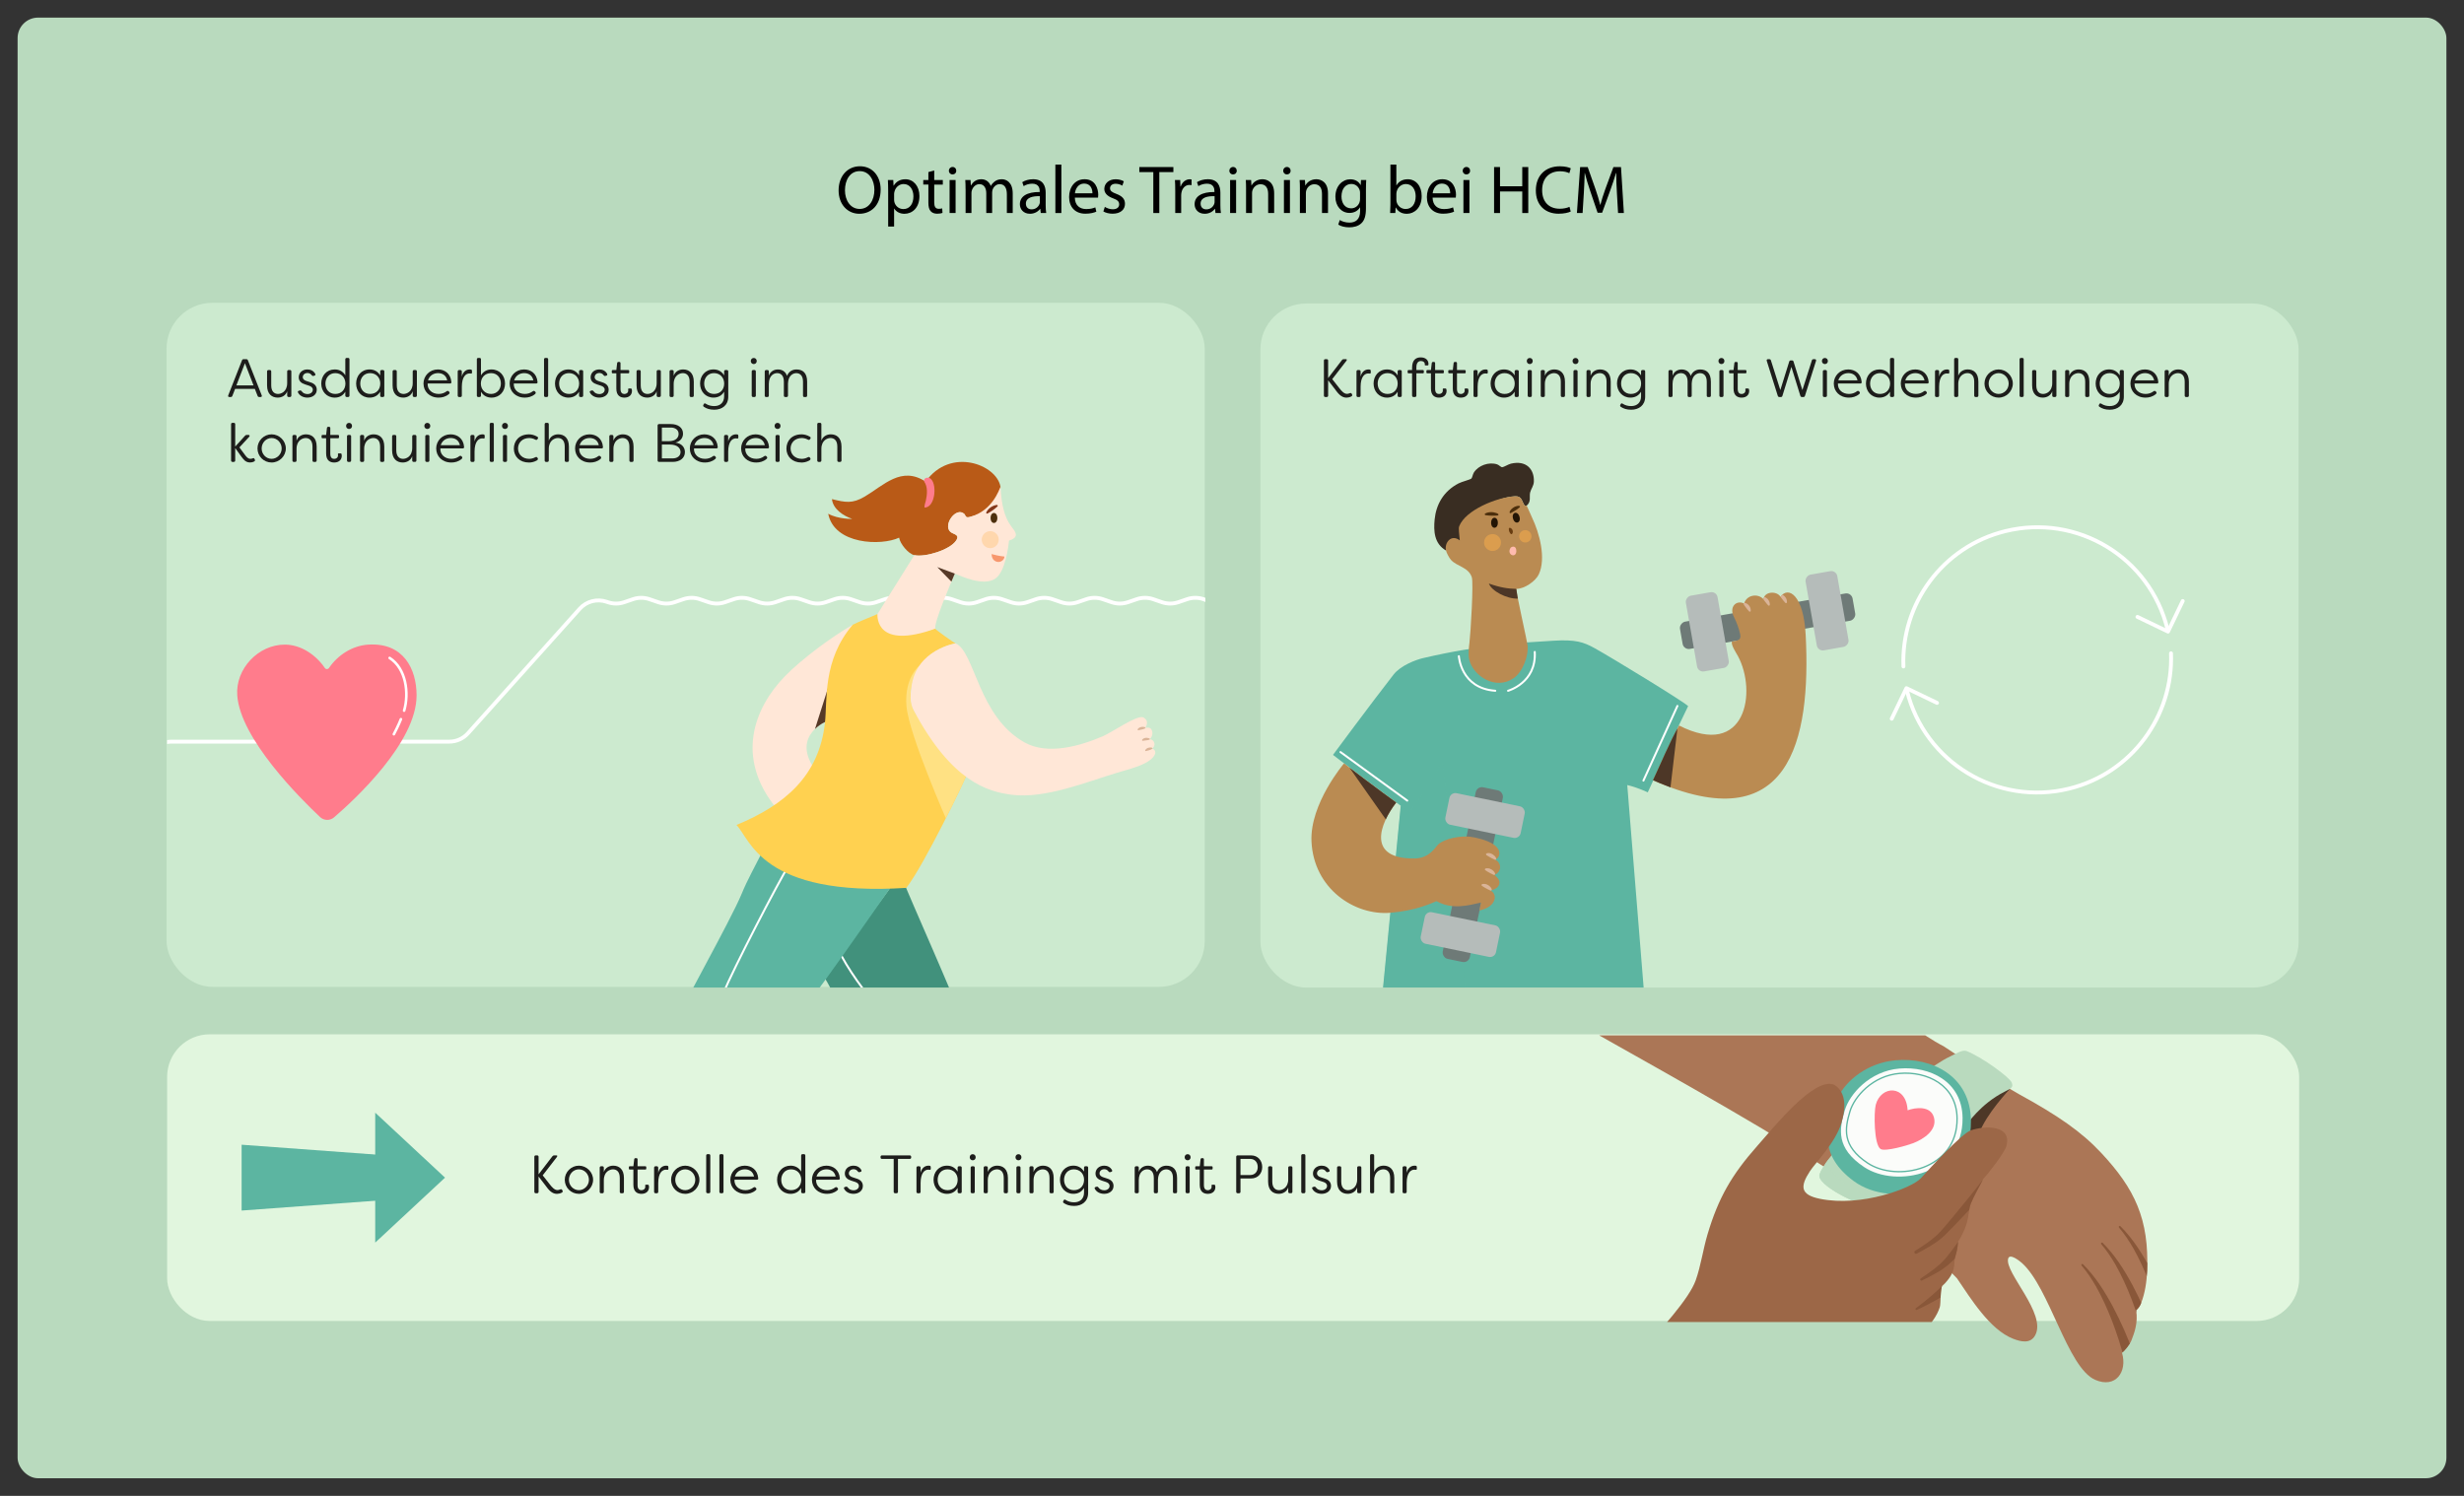 <?xml version="1.0" encoding="UTF-8"?>
<svg xmlns="http://www.w3.org/2000/svg" version="1.1" xmlns:xlink="http://www.w3.org/1999/xlink" viewBox="0 0 1400 850">
  <rect x="0" y="0" width="1400" height="850" fill="#333333" stroke="none"/>
  <!-- Generator: Adobe Illustrator 29.7.1, SVG Export Plug-In . SVG Version: 2.1.1 Build 8)  -->
  <defs>
    <style>
      .st0 {
        fill: #843719;
      }

      .st1 {
        opacity: .7;
      }

      .st1, .st2, .st3, .st4, .st5, .st6 {
        mix-blend-mode: multiply;
      }

      .st1, .st7 {
        fill: #b9dabe;
      }

      .st8 {
        fill: #895739;
      }

      .st9 {
        fill: #41917c;
      }

      .st10 {
        clip-path: url(#clippath-6);
      }

      .st11 {
        clip-path: url(#clippath-7);
      }

      .st12 {
        fill: #4d3727;
      }

      .st13 {
        fill: #b5bcba;
      }

      .st14 {
        clip-path: url(#clippath-4);
      }

      .st15 {
        stroke: #5cb5a1;
        stroke-width: .77px;
      }

      .st15, .st16, .st17, .st18, .st19, .st20 {
        fill: none;
      }

      .st15, .st18 {
        stroke-miterlimit: 10;
      }

      .st21 {
        clip-path: url(#clippath-9);
      }

      .st22 {
        fill: #6e7a77;
      }

      .st23 {
        clip-path: url(#clippath-10);
      }

      .st24 {
        fill: #9c6747;
      }

      .st25 {
        fill: #563927;
      }

      .st26 {
        fill: #dab498;
      }

      .st27 {
        clip-path: url(#clippath-11);
      }

      .st28 {
        fill: #ff7c8c;
      }

      .st29 {
        fill: #ba8b52;
      }

      .st2 {
        fill: #ffe183;
      }

      .st30 {
        clip-path: url(#clippath-1);
      }

      .st31 {
        fill: #683c10;
      }

      .st17 {
        stroke-width: 1.13px;
      }

      .st17, .st18, .st19, .st20 {
        stroke: #fff;
      }

      .st17, .st19, .st20 {
        stroke-linecap: round;
        stroke-linejoin: round;
      }

      .st32 {
        isolation: isolate;
      }

      .st33 {
        clip-path: url(#clippath-5);
      }

      .st34 {
        clip-path: url(#clippath-8);
      }

      .st35 {
        fill: #5cb5a1;
      }

      .st36 {
        fill: #fbfcfa;
      }

      .st37 {
        fill: #ffe7d7;
      }

      .st18, .st19 {
        stroke-width: 2.19px;
      }

      .st38 {
        clip-path: url(#clippath-3);
      }

      .st39 {
        fill: #ffd150;
      }

      .st40 {
        fill: #231505;
      }

      .st41 {
        clip-path: url(#clippath-12);
      }

      .st42 {
        fill: #4c2f0c;
      }

      .st3, .st5 {
        fill: #fdb14a;
      }

      .st3, .st6 {
        opacity: .5;
      }

      .st43 {
        fill: #e1f6de;
      }

      .st44 {
        fill: #cceacf;
      }

      .st45 {
        fill: #b95a17;
      }

      .st46 {
        fill: #ffbbae;
      }

      .st47 {
        fill: #392d22;
      }

      .st48 {
        fill: #1d1d1b;
      }

      .st20 {
        stroke-width: 1.48px;
      }

      .st49 {
        clip-path: url(#clippath-2);
      }

      .st50 {
        fill: #f7976d;
      }

      .st5 {
        opacity: .3;
      }

      .st51 {
        clip-path: url(#clippath);
      }

      .st52 {
        fill: #ab7656;
      }
    </style>
    <clipPath id="clippath">
      <rect class="st16" x="94.96" y="172.46" width="589.89" height="388.71" rx="26.07" ry="26.07"/>
    </clipPath>
    <clipPath id="clippath-1">
      <rect class="st16" x="94.96" y="172.46" width="589.89" height="388.71" rx="26.07" ry="26.07"/>
    </clipPath>
    <clipPath id="clippath-2">
      <path class="st16" d="M484.51,355c-.64,2.5-2.26,4.67-3.11,7.25-5.34,16.29-7.86,30.06-11.12,47.29,0,0-20.84,7.91-7.61,27.21-5.61,8.93-12.92,16.27-21.5,22.57-23.53-28.71-12.83-56.9,4.8-75.04,9.57-9.85,26.7-22.51,38.54-29.28Z"/>
    </clipPath>
    <clipPath id="clippath-3">
      <path class="st16" d="M519.13,403.64c-1.96-4.38-2.16-8.73-1.27-13.37,4.11-21.55,25.13-24.67,25.13-24.67-.82-.19-11.51-7.87-11.61-8.35-33.7,12.05-30.97-6.83-33.95-6.55-3.26,1.5-9.56,2.38-12.92,4.3-17.24,20.1-14.35,42.75-15.8,55.76-3.34,30.01-22.64,46.6-50.27,58.02,7.82,7.8,14.02,40.96,96.51,35.74,10.33-13.27,33.7-62.02,34.14-63.96-4.14-4.18-26.99-30.26-29.97-36.92Z"/>
    </clipPath>
    <clipPath id="clippath-4">
      <rect class="st16" x="716.14" y="172.46" width="589.89" height="388.71" rx="26.07" ry="26.07"/>
    </clipPath>
    <clipPath id="clippath-5">
      <path class="st16" d="M784.05,579.45l11.82-121.63c-6.72-4.54-38.49-28.86-38.49-28.86,0,0,21.2-28.68,34.38-45.6,4.12-5.29,12.77-8.47,16.91-9.43,32.31-7.54,54.58-8.68,74.1-9.86,12.45-.75,16.97.75,23.28,4.25,9.68,5.36,50.61,30.34,53.12,32.91-3.89,7.61-22.94,49.01-22.94,49.01,0,0-5.86-2.83-11.65-4.14.89,11.16,10.74,132.75,10.74,132.75l-151.29.59Z"/>
    </clipPath>
    <clipPath id="clippath-6">
      <path class="st16" d="M1025.95,360.66c3.14,60.46-9.21,117.1-86.74,82.69,3.95-8.29,9.82-22.5,14.82-31.08,38.07,19.29,44.38-19.29,33.37-39.58-.93-1.71-3.96-6.17-3.38-8.12,2.83-.55,5.56-.52,4.71-4.23-.79-3.43-1.85-6.4-3.54-9.74-2.93-5.79,1.39-9.82,5.76-7.66,1.61-5.2,8.14-5.78,11.04-2.42.39-4.41,7.45-4.96,9.64-1.43,4.61-6.32,13.16-.68,14.31,21.57Z"/>
    </clipPath>
    <clipPath id="clippath-7">
      <path class="st16" d="M790.82,522.62c-25.24,2.59-44.43-17.5-45.66-44.49-.98-21.47,18.51-44.37,18.51-44.37.55.67,22.46,17.16,29.63,22.26-9.31,12.05-17.1,32.12,10.51,31.8,8.41-.1,11.76-6.49,13.29-7.92,3.83-3.57,12.96-5.05,18.11-4.44,3.44.4,9.47,1.8,13.25,4.27,1.57,1.03,3.01,2.47,3.39,4.3.39,1.83-.64,4.04-2.48,4.4,1.78.68,3.02,2.56,2.95,4.46-.07,1.9-1.44,3.69-3.25,4.25,1.4,1.17,2.93,2.58,2.92,4.41-.01,1.24-.78,2.37-1.78,3.1s-2.21,1.1-3.41,1.37c1.79.72,2.86,2.9,2.43,4.78-1.1,4.78-6.79,6.14-8.67,6.59.31-1.75.53-2.97.91-4.53-6.88,1.55-16.4,4.27-25.25-.81-3.2,1.35-10.98,9.1-25.4,10.58Z"/>
    </clipPath>
    <clipPath id="clippath-8">
      <path class="st16" d="M1025.95,360.66c3.14,60.46-9.21,117.1-86.74,82.69,3.95-8.29,9.82-22.5,14.82-31.08,38.07,19.29,44.38-19.29,33.37-39.58-.93-1.71-3.96-6.17-3.38-8.12,2.83-.55,5.56-.52,4.71-4.23-.79-3.43-1.85-6.4-3.54-9.74-2.93-5.79,1.39-9.82,5.76-7.66,1.61-5.2,8.14-5.78,11.04-2.42.39-4.41,7.45-4.96,9.64-1.43,4.61-6.32,13.16-.68,14.31,21.57Z"/>
    </clipPath>
    <clipPath id="clippath-9">
      <path class="st16" d="M1252.88,751.22l-14.65,48.86-55.12-3.55-65.06-45.32H89.87c-13.36,0-24.18-10.83-24.18-24.18v-114.52c0-13.36,10.83-24.18,24.18-24.18h1163.01c13.36,0,24.18,10.83,24.18,24.18v114.52c0,13.36-10.83,24.18-24.18,24.18Z"/>
    </clipPath>
    <clipPath id="clippath-10">
      <path class="st16" d="M1219.96,722.28c1.19-29.55-7.02-46.7-26.01-67.08-11.25-12.07-24.61-21.3-47.07-33.6-8.34-4.57-42.61-27.07-42.56-27.09-21.28-10.56-108.87-78.25-131.9-84.16-21.65-5.55-136.17,34.58-135.87,34.85,18.85,16.96,189.18,103.43,237.11,144.33,9.66,8.24,37.59,35.87,38.29,36.9,7.78,11.42,18.6,29.16,31.92,34.31,4.34,1.68,9.74,3.01,12.47-1.96,6.75-12.26-17.61-35.8-15.33-43.64.91-3.13,6.54,1.41,7.82,2.55,15.71,14.03,25.79,59.42,41.56,66.35,11.62,5.1,18.48-4.49,15.29-15.32,1.39-1.08,4.46-4.69,5.41-7.18,1.57-4.12,3.77-9.66,2.64-17.02,1.48-1.34,2.12-2.35,2.79-4.03,2.22-5.57,3.19-12.14,3.43-18.22Z"/>
    </clipPath>
    <clipPath id="clippath-11">
      <path class="st7" d="M1057.65,668.29c-10.83-5.9-14.75-14.1-14.75-14.1,0,0-6.98,7.29-9.06,13.12-2.08,5.83,21.78,18.09,33.67,19.57,3.78.47,3.65-.93,5.18-1.82s3.16-5.55,8.11-10.55c0,0-11.1.34-23.14-6.21Z"/>
    </clipPath>
    <clipPath id="clippath-12">
      <path class="st16" d="M1119.7,642.34c-5.09,1.81-23.13,21.48-28.27,27.14-5.14,5.66-33.78,16.53-57.36,11.73-11.13-2.26-11.46-6.94-5.64-15.79,2.98-4.54,14.28-15.97,17.71-26.94,5.8-18.52-4.36-22.2-4.47-22.24-11.31-3.73-33.25,23.6-43.32,35.02-14.31,16.22-21.95,29.2-28.18,50.19-2.55,8.59-3.72,17.6-6.7,26.07-7.23,20.49-63.54,71.28-76.25,88.26-10.26,13.72-8.27,35.98,2.81,48.72l76.18-2.44c-.05-1.23.79-1.78,1.48-2.58,9.26-10.74,63.02-64.97,74.72-71.98,17.21-10.31,53.22-24.49,59.74-44.72.65-2.02.22-11.01,1.41-12.11,8.51-7.83,6.41-13.01,7.13-15.6,1.1-3.95,1.52-5.31,1.84-9.43,7.45-12.13,5.24-16.82,7.25-21.73,2.01-4.91,4.74-9.37,7.11-14.09,2.99-3.1,12.09-14.89,13.09-18.55,3.37-12.25-12.53-11.69-20.27-8.94Z"/>
    </clipPath>
  </defs>
  <g class="st32">
    <g id="Ebene_1">
      <rect class="st7" x="10" y="10" width="1380" height="830" rx="11.64" ry="11.64"/>
      <g>
        <path d="M500.37,107.71c0,9-5.47,13.76-12.14,13.76s-11.75-5.35-11.75-13.26c0-8.3,5.16-13.73,12.14-13.73s11.75,5.47,11.75,13.22ZM480.09,108.14c0,5.58,3.02,10.58,8.34,10.58s8.38-4.92,8.38-10.86c0-5.2-2.71-10.62-8.34-10.62s-8.38,5.16-8.38,10.9Z"/>
        <path d="M504.64,108.41c0-2.4-.08-4.34-.16-6.13h3.06l.16,3.22h.08c1.4-2.29,3.61-3.64,6.67-3.64,4.54,0,7.95,3.84,7.95,9.54,0,6.75-4.11,10.08-8.53,10.08-2.48,0-4.65-1.09-5.78-2.95h-.08v10.2h-3.37v-20.32ZM508.01,113.41c0,.5.08.97.16,1.4.62,2.37,2.67,3.99,5.12,3.99,3.61,0,5.7-2.95,5.7-7.25,0-3.76-1.98-6.98-5.58-6.98-2.33,0-4.5,1.67-5.16,4.23-.12.43-.23.93-.23,1.4v3.22Z"/>
        <path d="M530.81,96.9v5.39h4.88v2.6h-4.88v10.12c0,2.33.66,3.64,2.56,3.64.89,0,1.55-.12,1.98-.23l.16,2.56c-.66.27-1.71.46-3.02.46-1.59,0-2.87-.5-3.68-1.43-.97-1.01-1.32-2.68-1.32-4.89v-10.24h-2.91v-2.6h2.91v-4.5l3.33-.89Z"/>
        <path d="M543.34,97.01c.04,1.16-.81,2.09-2.17,2.09-1.2,0-2.05-.93-2.05-2.09s.89-2.13,2.13-2.13,2.09.93,2.09,2.13ZM539.54,121.05v-18.77h3.41v18.77h-3.41Z"/>
        <path d="M548.61,107.36c0-1.94-.04-3.53-.16-5.08h2.99l.16,3.02h.12c1.05-1.78,2.79-3.45,5.89-3.45,2.56,0,4.5,1.55,5.31,3.76h.08c.58-1.05,1.32-1.86,2.09-2.44,1.12-.85,2.37-1.32,4.15-1.32,2.48,0,6.17,1.63,6.17,8.14v11.05h-3.33v-10.62c0-3.61-1.32-5.78-4.07-5.78-1.94,0-3.45,1.43-4.03,3.1-.16.46-.27,1.09-.27,1.71v11.59h-3.33v-11.24c0-2.99-1.32-5.16-3.92-5.16-2.13,0-3.68,1.71-4.23,3.41-.19.5-.27,1.09-.27,1.67v11.32h-3.33v-13.69Z"/>
        <path d="M591.34,121.05l-.27-2.37h-.12c-1.05,1.47-3.06,2.79-5.74,2.79-3.8,0-5.74-2.68-5.74-5.39,0-4.54,4.03-7.02,11.28-6.98v-.39c0-1.55-.43-4.34-4.26-4.34-1.75,0-3.57.54-4.88,1.4l-.78-2.25c1.55-1.01,3.8-1.67,6.17-1.67,5.74,0,7.13,3.92,7.13,7.68v7.02c0,1.63.08,3.22.31,4.5h-3.1ZM590.84,111.47c-3.72-.08-7.95.58-7.95,4.23,0,2.21,1.47,3.26,3.22,3.26,2.44,0,3.99-1.55,4.54-3.14.12-.35.19-.74.19-1.09v-3.26Z"/>
        <path d="M599.64,93.52h3.41v27.53h-3.41v-27.53Z"/>
        <path d="M610.7,112.29c.08,4.61,3.02,6.51,6.44,6.51,2.44,0,3.92-.43,5.2-.97l.58,2.44c-1.2.54-3.26,1.16-6.24,1.16-5.78,0-9.23-3.8-9.23-9.46s3.33-10.12,8.8-10.12c6.13,0,7.75,5.39,7.75,8.84,0,.7-.08,1.24-.12,1.59h-13.18ZM620.7,109.85c.04-2.17-.89-5.54-4.73-5.54-3.45,0-4.96,3.18-5.23,5.54h9.96Z"/>
        <path d="M627.76,117.56c1.01.66,2.79,1.36,4.5,1.36,2.48,0,3.64-1.24,3.64-2.79,0-1.63-.97-2.52-3.49-3.45-3.37-1.2-4.96-3.06-4.96-5.31,0-3.02,2.44-5.51,6.47-5.51,1.9,0,3.57.54,4.61,1.16l-.85,2.48c-.74-.46-2.09-1.09-3.84-1.09-2.02,0-3.14,1.16-3.14,2.56,0,1.55,1.12,2.25,3.57,3.18,3.26,1.24,4.92,2.87,4.92,5.66,0,3.3-2.56,5.62-7.02,5.62-2.05,0-3.95-.5-5.27-1.28l.85-2.6Z"/>
        <path d="M655.29,97.79h-7.95v-2.87h19.35v2.87h-7.99v23.26h-3.41v-23.26Z"/>
        <path d="M667.74,108.14c0-2.21-.04-4.11-.16-5.85h2.99l.12,3.68h.16c.85-2.52,2.91-4.11,5.2-4.11.39,0,.66.04.97.12v3.22c-.35-.08-.7-.12-1.16-.12-2.4,0-4.11,1.82-4.58,4.38-.08.46-.16,1.01-.16,1.59v10h-3.37v-12.91Z"/>
        <path d="M690.62,121.05l-.27-2.37h-.12c-1.05,1.47-3.06,2.79-5.74,2.79-3.8,0-5.74-2.68-5.74-5.39,0-4.54,4.03-7.02,11.28-6.98v-.39c0-1.55-.43-4.34-4.26-4.34-1.75,0-3.57.54-4.89,1.4l-.78-2.25c1.55-1.01,3.8-1.67,6.17-1.67,5.74,0,7.13,3.92,7.13,7.68v7.02c0,1.63.08,3.22.31,4.5h-3.1ZM690.11,111.47c-3.72-.08-7.95.58-7.95,4.23,0,2.21,1.47,3.26,3.22,3.26,2.44,0,3.99-1.55,4.54-3.14.12-.35.19-.74.19-1.09v-3.26Z"/>
        <path d="M702.71,97.01c.04,1.16-.81,2.09-2.17,2.09-1.2,0-2.06-.93-2.06-2.09s.89-2.13,2.13-2.13,2.09.93,2.09,2.13ZM698.92,121.05v-18.77h3.41v18.77h-3.41Z"/>
        <path d="M707.99,107.36c0-1.94-.04-3.53-.16-5.08h3.02l.19,3.1h.08c.93-1.78,3.1-3.53,6.2-3.53,2.6,0,6.63,1.55,6.63,7.99v11.21h-3.41v-10.82c0-3.02-1.12-5.54-4.34-5.54-2.25,0-3.99,1.59-4.58,3.49-.16.43-.23,1.01-.23,1.59v11.28h-3.41v-13.69Z"/>
        <path d="M733.31,97.01c.04,1.16-.81,2.09-2.17,2.09-1.2,0-2.05-.93-2.05-2.09s.89-2.13,2.13-2.13,2.09.93,2.09,2.13ZM729.51,121.05v-18.77h3.41v18.77h-3.41Z"/>
        <path d="M738.58,107.36c0-1.94-.04-3.53-.16-5.08h3.02l.19,3.1h.08c.93-1.78,3.1-3.53,6.2-3.53,2.6,0,6.63,1.55,6.63,7.99v11.21h-3.41v-10.82c0-3.02-1.12-5.54-4.34-5.54-2.25,0-3.99,1.59-4.58,3.49-.16.43-.23,1.01-.23,1.59v11.28h-3.41v-13.69Z"/>
        <path d="M776.27,102.29c-.08,1.36-.16,2.87-.16,5.16v10.9c0,4.3-.85,6.94-2.67,8.57-1.82,1.71-4.46,2.25-6.82,2.25s-4.73-.54-6.24-1.55l.85-2.6c1.24.78,3.18,1.47,5.51,1.47,3.49,0,6.05-1.82,6.05-6.55v-2.09h-.08c-1.05,1.74-3.06,3.14-5.97,3.14-4.65,0-7.99-3.96-7.99-9.15,0-6.36,4.15-9.96,8.45-9.96,3.26,0,5.04,1.71,5.85,3.26h.08l.16-2.83h2.99ZM772.75,109.69c0-.58-.04-1.09-.19-1.55-.62-1.98-2.29-3.61-4.77-3.61-3.26,0-5.58,2.75-5.58,7.1,0,3.68,1.86,6.75,5.54,6.75,2.09,0,3.99-1.32,4.73-3.49.19-.58.27-1.24.27-1.82v-3.37Z"/>
        <path d="M789.85,121.05c.08-1.28.16-3.18.16-4.85v-22.68h3.37v11.79h.08c1.2-2.09,3.37-3.45,6.4-3.45,4.65,0,7.95,3.88,7.91,9.58,0,6.71-4.23,10.04-8.41,10.04-2.71,0-4.89-1.05-6.28-3.53h-.12l-.16,3.1h-2.95ZM793.38,113.53c0,.43.08.85.16,1.24.66,2.37,2.64,3.99,5.12,3.99,3.57,0,5.7-2.91,5.7-7.21,0-3.76-1.94-6.98-5.58-6.98-2.33,0-4.5,1.59-5.2,4.19-.08.39-.19.85-.19,1.4v3.37Z"/>
        <path d="M813.97,112.29c.08,4.61,3.02,6.51,6.44,6.51,2.44,0,3.92-.43,5.2-.97l.58,2.44c-1.2.54-3.26,1.16-6.24,1.16-5.78,0-9.23-3.8-9.23-9.46s3.33-10.12,8.8-10.12c6.13,0,7.75,5.39,7.75,8.84,0,.7-.08,1.24-.12,1.59h-13.18ZM823.97,109.85c.04-2.17-.89-5.54-4.73-5.54-3.45,0-4.96,3.18-5.23,5.54h9.96Z"/>
        <path d="M835.29,97.01c.04,1.16-.81,2.09-2.17,2.09-1.2,0-2.05-.93-2.05-2.09s.89-2.13,2.13-2.13,2.09.93,2.09,2.13ZM831.49,121.05v-18.77h3.41v18.77h-3.41Z"/>
        <path d="M852.28,94.92v10.93h12.64v-10.93h3.41v26.13h-3.41v-12.25h-12.64v12.25h-3.37v-26.13h3.37Z"/>
        <path d="M892.45,120.2c-1.24.62-3.72,1.24-6.9,1.24-7.37,0-12.91-4.65-12.91-13.22s5.54-13.73,13.65-13.73c3.26,0,5.31.7,6.2,1.16l-.81,2.75c-1.28-.62-3.1-1.08-5.27-1.08-6.13,0-10.2,3.92-10.2,10.78,0,6.4,3.68,10.51,10.04,10.51,2.06,0,4.15-.43,5.51-1.09l.7,2.68Z"/>
        <path d="M918.7,109.57c-.19-3.64-.43-8.03-.39-11.28h-.12c-.89,3.06-1.98,6.32-3.29,9.93l-4.61,12.68h-2.56l-4.23-12.45c-1.24-3.68-2.29-7.06-3.02-10.16h-.08c-.08,3.26-.27,7.64-.5,11.55l-.7,11.21h-3.22l1.82-26.13h4.3l4.46,12.64c1.09,3.22,1.98,6.09,2.64,8.8h.12c.66-2.64,1.59-5.51,2.75-8.8l4.65-12.64h4.3l1.63,26.13h-3.29l-.66-11.48Z"/>
      </g>
      <rect class="st44" x="94.63" y="172.06" width="589.89" height="388.71" rx="26.07" ry="26.07"/>
      <g class="st51">
        <path class="st18" d="M693.55,354v232.58c0,7.91-6.41,14.31-14.31,14.31H87.91c-8.26,0-14.8-6.97-14.29-15.21l9.5-150.84c.47-7.54,6.73-13.41,14.29-13.41h157.84c4.07,0,7.94-1.73,10.65-4.75l63.48-70.75c3.84-4.28,9.86-5.84,15.3-3.98l.7.24c3.01,1.03,6.28,1.03,9.29,0l5.02-1.72c3.01-1.03,6.28-1.03,9.29,0l5.02,1.72c3.01,1.03,6.28,1.03,9.29,0l5.02-1.72c3.01-1.03,6.28-1.03,9.29,0l5.02,1.72c3.01,1.03,6.28,1.03,9.29,0l5.02-1.72c3.01-1.03,6.28-1.03,9.29,0l5.02,1.72c3.01,1.03,6.28,1.03,9.29,0l5.02-1.72c3.01-1.03,6.28-1.03,9.29,0l5.02,1.72c3.01,1.03,6.28,1.03,9.29,0l5.02-1.72c3.01-1.03,6.28-1.03,9.29,0l5.02,1.72c3.01,1.03,6.28,1.03,9.29,0l5.02-1.72c3.01-1.03,6.28-1.03,9.29,0l5.02,1.72c3.01,1.03,6.28,1.03,9.29,0l5.02-1.72c3.01-1.03,6.28-1.03,9.29,0l5.02,1.72c3.01,1.03,6.28,1.03,9.29,0l5.02-1.72c3.01-1.03,6.28-1.03,9.29,0l5.02,1.72c3.01,1.03,6.28,1.03,9.29,0l5.02-1.72c3.01-1.03,6.28-1.03,9.29,0l5.02,1.72c3.01,1.03,6.28,1.03,9.29,0l5.02-1.72c3.01-1.03,6.28-1.03,9.29,0l5.02,1.72c3.01,1.03,6.28,1.03,9.29,0l5.02-1.72c3.01-1.03,6.28-1.03,9.29,0l5.02,1.72c3.01,1.03,6.28,1.03,9.29,0l5.02-1.72c3.01-1.03,6.28-1.03,9.29,0h0c5.78,1.98,9.67,7.42,9.67,13.54Z"/>
      </g>
      <g>
        <path class="st48" d="M129.68,224.65l7.81-19.88c.15-.46.49-.68.95-.68h1.48c.46,0,.8.21.95.68l7.84,19.88c.21.58-.03.95-.65.95h-.74c-.49,0-.8-.21-.98-.68l-1.54-3.93h-11.22l-1.54,3.93c-.15.46-.46.68-.95.68h-.77c-.61,0-.86-.37-.65-.95ZM144.06,218.99l-4.89-12.6-4.86,12.6h9.74Z"/>
        <path class="st48" d="M151.74,218.99v-7.9c0-.49.31-.83.83-.83h.71c.52,0,.83.31.83.83v7.9c0,3.69,1.94,4.86,3.87,4.86,1.69,0,5.16-1.2,5.19-6.15v-6.61c0-.52.31-.83.83-.83h.71c.52,0,.83.31.83.83v13.67c0,.52-.31.83-.83.83h-.71c-.52,0-.83-.31-.83-.83v-2.43c-.8,2.43-3.07,3.6-5.35,3.6-3.26,0-6.08-1.91-6.08-6.95Z"/>
        <path class="st48" d="M169.35,223.08c-.31-.52-.03-.89.49-1.04l.55-.15c.46-.12.74.06,1.04.46.61.95,1.84,1.57,3.26,1.57,1.72,0,3.04-1.01,3.04-2.46,0-1.17-.86-1.88-2.15-2.3l-2.18-.71c-2.21-.68-3.66-1.91-3.66-4.06,0-2.43,1.91-4.46,4.92-4.46,1.75,0,3.5.71,4.46,2.52.28.52,0,.92-.55,1.04l-.49.12c-.46.12-.74-.06-1.04-.49-.55-.8-1.44-1.17-2.31-1.17-1.69,0-2.7,1.14-2.7,2.37s1.08,1.88,2.12,2.21l2.27.74c2.73.83,3.56,2.52,3.56,4.21,0,2.8-2.46,4.46-5.32,4.46-2.3,0-4.36-1.01-5.32-2.86Z"/>
        <path class="st48" d="M182.53,217.95c0-4.42,3.01-8.02,7.68-8.02,2.43,0,4.64,1.04,5.99,3.35v-9.07c0-.52.31-.83.83-.83h.71c.52,0,.83.31.83.83v20.56c0,.52-.31.83-.83.83h-.71c-.52,0-.83-.31-.83-.83v-2.18c-1.35,2.34-3.56,3.35-5.99,3.35-4.67,0-7.68-3.6-7.68-7.99ZM196.27,217.95c-.03-3.47-2.4-5.93-5.78-5.93s-5.59,2.67-5.59,5.93,2.06,5.9,5.59,5.9,5.75-2.46,5.78-5.9Z"/>
        <path class="st48" d="M202.35,217.95c0-4.39,2.95-8.02,7.65-8.02,2.49,0,4.64,1.08,6.02,3.38v-2.21c0-.49.28-.83.8-.83h.71c.52,0,.83.31.83.83v13.67c0,.52-.31.83-.83.83h-.71c-.52,0-.8-.31-.8-.83v-2.18c-1.38,2.34-3.56,3.35-6.02,3.35-4.64,0-7.65-3.6-7.65-7.99ZM216.06,217.95c0-3.38-2.34-5.93-5.81-5.93s-5.56,2.7-5.56,5.93,2.06,5.9,5.59,5.9,5.78-2.46,5.78-5.9Z"/>
        <path class="st48" d="M223.07,218.99v-7.9c0-.49.31-.83.83-.83h.71c.52,0,.83.31.83.83v7.9c0,3.69,1.94,4.86,3.87,4.86,1.69,0,5.16-1.2,5.19-6.15v-6.61c0-.52.31-.83.83-.83h.71c.52,0,.83.31.83.83v13.67c0,.52-.31.83-.83.83h-.71c-.52,0-.83-.31-.83-.83v-2.43c-.8,2.43-3.07,3.6-5.35,3.6-3.26,0-6.08-1.91-6.08-6.95Z"/>
        <path class="st48" d="M240.61,218.01c0-4.46,3.47-8.08,8.21-8.08,3.75,0,7.25,2.24,7.65,7.16.09.52-.25.83-.8.83h-12.69c-.22,3.41,2.46,5.93,6.24,5.93,1.63,0,3.2-.46,4.61-1.54.4-.28.8-.25,1.14.09l.25.25c.34.37.34.86-.18,1.29-1.78,1.51-3.87,2-5.81,2-5.29,0-8.6-3.6-8.6-7.93ZM254.1,216.11c-.71-3.17-3.1-4.09-5.22-4.09-2.4,0-4.79,1.26-5.69,4.09h10.91Z"/>
        <path class="st48" d="M260.06,224.77v-13.67c0-.49.31-.83.8-.83h.71c.52,0,.83.31.83.83v2.89c.58-2.49,2.24-4.06,4.49-4.06.18,0,.52.03.74.06.46.09.55.46.55.92v.65c0,.58-.21.83-.61.71-.28-.03-.58-.06-.83-.06-1.97,0-4.3,1.72-4.33,7.56v5.01c0,.52-.31.83-.83.83h-.71c-.49,0-.8-.31-.8-.83Z"/>
        <path class="st48" d="M273.28,222.59v2.18c0,.52-.31.83-.83.83h-.71c-.49,0-.8-.31-.8-.83v-20.56c0-.52.31-.83.8-.83h.71c.52,0,.83.31.83.83v9.07c1.38-2.3,3.56-3.35,5.99-3.35,4.67,0,7.68,3.6,7.68,8.02s-3.01,7.99-7.68,7.99c-2.43,0-4.61-1.01-5.99-3.35ZM284.59,217.95c0-3.26-2.06-5.93-5.56-5.93s-5.78,2.46-5.81,5.93c.03,3.44,2.43,5.9,5.81,5.9s5.56-2.67,5.56-5.9Z"/>
        <path class="st48" d="M289.56,218.01c0-4.46,3.47-8.08,8.21-8.08,3.75,0,7.25,2.24,7.65,7.16.09.52-.25.83-.8.83h-12.69c-.22,3.41,2.46,5.93,6.24,5.93,1.63,0,3.2-.46,4.61-1.54.4-.28.8-.25,1.14.09l.25.25c.34.37.34.86-.18,1.29-1.78,1.51-3.87,2-5.81,2-5.29,0-8.6-3.6-8.6-7.93ZM303.05,216.11c-.71-3.17-3.1-4.09-5.22-4.09-2.4,0-4.79,1.26-5.69,4.09h10.91Z"/>
        <path class="st48" d="M309.11,224.77v-20.56c0-.52.31-.83.83-.83h.71c.49,0,.8.31.8.83v20.56c0,.52-.31.83-.8.83h-.71c-.52,0-.83-.31-.83-.83Z"/>
        <path class="st48" d="M315.34,217.95c0-4.39,2.95-8.02,7.65-8.02,2.49,0,4.64,1.08,6.02,3.38v-2.21c0-.49.28-.83.8-.83h.71c.52,0,.83.31.83.83v13.67c0,.52-.31.83-.83.83h-.71c-.52,0-.8-.31-.8-.83v-2.18c-1.38,2.34-3.56,3.35-6.02,3.35-4.64,0-7.65-3.6-7.65-7.99ZM329.05,217.95c0-3.38-2.34-5.93-5.81-5.93s-5.56,2.7-5.56,5.93,2.06,5.9,5.59,5.9,5.78-2.46,5.78-5.9Z"/>
        <path class="st48" d="M335.2,223.08c-.31-.52-.03-.89.49-1.04l.55-.15c.46-.12.74.06,1.04.46.61.95,1.84,1.57,3.26,1.57,1.72,0,3.04-1.01,3.04-2.46,0-1.17-.86-1.88-2.15-2.3l-2.18-.71c-2.21-.68-3.66-1.91-3.66-4.06,0-2.43,1.91-4.46,4.92-4.46,1.75,0,3.5.71,4.46,2.52.28.52,0,.92-.55,1.04l-.49.12c-.46.12-.74-.06-1.04-.49-.55-.8-1.44-1.17-2.31-1.17-1.69,0-2.7,1.14-2.7,2.37s1.08,1.88,2.12,2.21l2.27.74c2.73.83,3.56,2.52,3.56,4.21,0,2.8-2.46,4.46-5.32,4.46-2.3,0-4.36-1.01-5.32-2.86Z"/>
        <path class="st48" d="M350.19,220.81v-8.67h-2.09c-.34,0-.49-.15-.49-.49v-.89c0-.31.15-.49.49-.49h2.09l.46-3.93c.06-.46.34-.68.77-.68h.4c.46,0,.74.25.74.71v3.9h4.46c.31,0,.49.18.49.49v.89c0,.34-.18.49-.49.49h-4.46v8.82c0,2.24,1.04,2.92,2.21,2.92s2.18-.74,2.18-2.03c0-.09,0-.31-.06-.55-.03-.37.09-.55.43-.55h1.08c.28,0,.49.12.55.4.12.49.12,1.01.12,1.01,0,2.12-1.51,3.78-4.3,3.78-2.3,0-4.58-1.11-4.58-5.13Z"/>
        <path class="st48" d="M361.68,218.99v-7.9c0-.49.31-.83.83-.83h.71c.52,0,.83.31.83.83v7.9c0,3.69,1.94,4.86,3.87,4.86,1.69,0,5.16-1.2,5.19-6.15v-6.61c0-.52.31-.83.83-.83h.71c.52,0,.83.31.83.83v13.67c0,.52-.31.83-.83.83h-.71c-.52,0-.83-.31-.83-.83v-2.43c-.8,2.43-3.07,3.6-5.35,3.6-3.26,0-6.08-1.91-6.08-6.95Z"/>
        <path class="st48" d="M380.43,224.77v-13.67c0-.49.31-.83.8-.83h.71c.52,0,.83.31.83.83v2.43c.83-2.43,3.07-3.6,5.35-3.6,3.26,0,6.08,1.91,6.08,6.98v7.87c0,.52-.31.83-.83.83h-.71c-.52,0-.83-.31-.83-.83v-7.87c0-3.72-1.94-4.89-3.87-4.89-1.69,0-5.16,1.2-5.19,6.15v6.61c0,.52-.31.83-.83.83h-.71c-.49,0-.8-.31-.8-.83Z"/>
        <path class="st48" d="M399.91,231.16c-.4-.28-.49-.68-.25-1.14l.22-.37c.25-.52.61-.58,1.11-.25,1.51.98,3.1,1.35,4.86,1.35,3.32,0,5.59-2.03,5.59-5.53v-2.64c-1.38,2.34-3.56,3.35-6.02,3.35-4.64,0-7.65-3.6-7.65-7.99s2.95-8.02,7.65-8.02c2.49,0,4.64,1.08,6.02,3.38v-2.21c0-.49.28-.83.8-.83h.71c.52,0,.83.31.83.83v14.32c0,4.92-3.6,7.41-7.93,7.41-2.58,0-4.39-.61-5.93-1.66ZM411.47,217.95c0-3.38-2.34-5.93-5.81-5.93s-5.56,2.7-5.56,5.93,2.06,5.9,5.59,5.9,5.78-2.46,5.78-5.9Z"/>
        <path class="st48" d="M426.58,205.16c0-1.01.71-1.75,1.69-1.75s1.69.74,1.69,1.75-.74,1.72-1.69,1.72-1.69-.74-1.69-1.72ZM427.11,224.77v-13.67c0-.49.31-.83.83-.83h.71c.49,0,.8.31.8.83v13.67c0,.52-.31.83-.8.83h-.71c-.52,0-.83-.31-.83-.83Z"/>
        <path class="st48" d="M434.51,224.77v-13.67c0-.49.31-.83.8-.83h.71c.52,0,.83.31.83.83v2.4c.8-2.46,3.01-3.56,5.1-3.56,1.81,0,4.15.65,5.22,3.6,1.23-2.89,3.56-3.6,5.38-3.6,3.5,0,6.05,1.91,6.05,6.98v7.87c0,.52-.31.83-.83.83h-.71c-.52,0-.8-.31-.8-.83v-7.87c0-3.72-1.91-4.89-3.84-4.89-1.57,0-4.55,1.08-4.7,5.9v6.85c0,.52-.31.83-.83.83h-.71c-.49,0-.8-.31-.8-.83v-7.87c0-3.72-1.87-4.89-3.84-4.89-1.69,0-4.67,1.2-4.7,6.15v6.61c0,.52-.31.83-.83.83h-.71c-.49,0-.8-.31-.8-.83Z"/>
        <path class="st48" d="M137.24,259.62l-3.6-5.04v7.07c0,.52-.31.83-.83.83h-.71c-.49,0-.8-.31-.8-.83v-20.56c0-.52.31-.83.8-.83h.71c.52,0,.83.31.83.83v12.66l5.56-6.12c.25-.34.58-.49,1.01-.49h.92c.71,0,.92.49.49,1.01l-5.59,6.08,3.13,4.24c.92,1.2,1.69,2.24,3.1,2.24.34,0,.95-.06,1.54-.34.31-.12.52-.09.68.18l.37.77c.15.28.03.68-.58.98-.89.46-1.88.49-2.24.49-2.67,0-3.87-2.03-4.79-3.2Z"/>
        <path class="st48" d="M146.3,254.82c0-4.39,3.63-8.02,8.02-8.02s8.08,3.66,8.08,8.02-3.63,7.99-8.08,7.99-8.02-3.53-8.02-7.99ZM160.04,254.86c0-3.26-2.55-5.96-5.72-5.96s-5.65,2.7-5.65,5.96,2.55,5.87,5.65,5.87,5.72-2.64,5.72-5.87Z"/>
        <path class="st48" d="M166.15,261.65v-13.67c0-.49.31-.83.8-.83h.71c.52,0,.83.31.83.83v2.43c.83-2.43,3.07-3.6,5.35-3.6,3.26,0,6.08,1.91,6.08,6.98v7.87c0,.52-.31.83-.83.83h-.71c-.52,0-.83-.31-.83-.83v-7.87c0-3.72-1.94-4.89-3.87-4.89-1.69,0-5.16,1.2-5.19,6.15v6.61c0,.52-.31.83-.83.83h-.71c-.49,0-.8-.31-.8-.83Z"/>
        <path class="st48" d="M185.3,257.68v-8.67h-2.09c-.34,0-.49-.15-.49-.49v-.89c0-.31.15-.49.49-.49h2.09l.46-3.93c.06-.46.34-.68.77-.68h.4c.46,0,.74.25.74.71v3.9h4.46c.31,0,.49.18.49.49v.89c0,.34-.18.49-.49.49h-4.46v8.82c0,2.24,1.04,2.92,2.21,2.92s2.18-.74,2.18-2.03c0-.09,0-.31-.06-.55-.03-.37.09-.55.43-.55h1.08c.28,0,.49.12.55.4.12.49.12,1.01.12,1.01,0,2.12-1.51,3.78-4.3,3.78-2.3,0-4.58-1.11-4.58-5.13Z"/>
        <path class="st48" d="M196.64,242.04c0-1.01.71-1.75,1.69-1.75s1.69.74,1.69,1.75-.74,1.72-1.69,1.72-1.69-.74-1.69-1.72ZM197.16,261.65v-13.67c0-.49.31-.83.83-.83h.71c.49,0,.8.31.8.83v13.67c0,.52-.31.83-.8.83h-.71c-.52,0-.83-.31-.83-.83Z"/>
        <path class="st48" d="M204.57,261.65v-13.67c0-.49.31-.83.8-.83h.71c.52,0,.83.31.83.83v2.43c.83-2.43,3.07-3.6,5.35-3.6,3.26,0,6.08,1.91,6.08,6.98v7.87c0,.52-.31.83-.83.83h-.71c-.52,0-.83-.31-.83-.83v-7.87c0-3.72-1.94-4.89-3.87-4.89-1.69,0-5.16,1.2-5.19,6.15v6.61c0,.52-.31.83-.83.83h-.71c-.49,0-.8-.31-.8-.83Z"/>
        <path class="st48" d="M222.79,255.87v-7.9c0-.49.31-.83.83-.83h.71c.52,0,.83.31.83.83v7.9c0,3.69,1.94,4.86,3.87,4.86,1.69,0,5.16-1.2,5.19-6.15v-6.61c0-.52.31-.83.83-.83h.71c.52,0,.83.31.83.83v13.67c0,.52-.31.83-.83.83h-.71c-.52,0-.83-.31-.83-.83v-2.43c-.8,2.43-3.07,3.6-5.35,3.6-3.26,0-6.08-1.91-6.08-6.95Z"/>
        <path class="st48" d="M241.1,242.04c0-1.01.71-1.75,1.69-1.75s1.69.74,1.69,1.75-.74,1.72-1.69,1.72-1.69-.74-1.69-1.72ZM241.63,261.65v-13.67c0-.49.31-.83.83-.83h.71c.49,0,.8.31.8.83v13.67c0,.52-.31.83-.8.83h-.71c-.52,0-.83-.31-.83-.83Z"/>
        <path class="st48" d="M247.83,254.89c0-4.46,3.47-8.08,8.21-8.08,3.75,0,7.25,2.24,7.65,7.16.09.52-.25.83-.8.83h-12.69c-.22,3.41,2.46,5.93,6.24,5.93,1.63,0,3.2-.46,4.61-1.54.4-.28.8-.25,1.14.09l.25.25c.34.37.34.86-.18,1.29-1.78,1.51-3.87,2-5.81,2-5.29,0-8.6-3.6-8.6-7.93ZM261.32,252.98c-.71-3.17-3.1-4.09-5.22-4.09-2.4,0-4.79,1.26-5.69,4.09h10.91Z"/>
        <path class="st48" d="M267.28,261.65v-13.67c0-.49.31-.83.8-.83h.71c.52,0,.83.31.83.83v2.89c.58-2.49,2.24-4.06,4.49-4.06.18,0,.52.03.74.06.46.09.55.46.55.92v.65c0,.58-.21.83-.61.71-.28-.03-.58-.06-.83-.06-1.97,0-4.3,1.72-4.33,7.56v5.01c0,.52-.31.83-.83.83h-.71c-.49,0-.8-.31-.8-.83Z"/>
        <path class="st48" d="M278.25,261.65v-20.56c0-.52.31-.83.83-.83h.71c.49,0,.8.31.8.83v20.56c0,.52-.31.83-.8.83h-.71c-.52,0-.83-.31-.83-.83Z"/>
        <path class="st48" d="M285.23,242.04c0-1.01.71-1.75,1.69-1.75s1.69.74,1.69,1.75-.74,1.72-1.69,1.72-1.69-.74-1.69-1.72ZM285.75,261.65v-13.67c0-.49.31-.83.83-.83h.71c.49,0,.8.31.8.83v13.67c0,.52-.31.83-.8.83h-.71c-.52,0-.83-.31-.83-.83Z"/>
        <path class="st48" d="M291.96,254.95c0-4.49,3.07-8.14,8.64-8.14,1.14,0,2.92.28,4.7,1.35.49.28.55.74.25,1.17l-.22.28c-.31.43-.65.46-1.14.21-1.47-.83-2.92-.92-3.5-.92-3.78,0-6.33,2.52-6.36,5.93.03,3.41,2.58,5.9,6.36,5.9.58,0,2.03-.09,3.5-.92.49-.25.86-.18,1.14.25l.18.28c.31.43.15.98-.61,1.38-1.63.89-3.26,1.11-4.3,1.11-5.44,0-8.6-3.5-8.64-7.87Z"/>
        <path class="st48" d="M309.47,261.65v-20.56c0-.52.31-.83.8-.83h.71c.52,0,.83.31.83.83v9.31c.83-2.43,3.07-3.6,5.35-3.6,3.26,0,6.08,1.91,6.08,6.98v7.87c0,.52-.31.83-.83.83h-.71c-.52,0-.83-.31-.83-.83v-7.87c0-3.72-1.94-4.89-3.87-4.89-1.69,0-5.16,1.2-5.19,6.15v6.61c0,.52-.31.83-.83.83h-.71c-.49,0-.8-.31-.8-.83Z"/>
        <path class="st48" d="M326.74,254.89c0-4.46,3.47-8.08,8.21-8.08,3.75,0,7.25,2.24,7.65,7.16.09.52-.25.83-.8.83h-12.69c-.22,3.41,2.46,5.93,6.24,5.93,1.63,0,3.2-.46,4.61-1.54.4-.28.8-.25,1.14.09l.25.25c.34.37.34.86-.18,1.29-1.78,1.51-3.87,2-5.81,2-5.29,0-8.6-3.6-8.6-7.93ZM340.24,252.98c-.71-3.17-3.1-4.09-5.22-4.09-2.4,0-4.79,1.26-5.69,4.09h10.91Z"/>
        <path class="st48" d="M346.2,261.65v-13.67c0-.49.31-.83.8-.83h.71c.52,0,.83.31.83.83v2.43c.83-2.43,3.07-3.6,5.35-3.6,3.26,0,6.08,1.91,6.08,6.98v7.87c0,.52-.31.83-.83.83h-.71c-.52,0-.83-.31-.83-.83v-7.87c0-3.72-1.94-4.89-3.87-4.89-1.69,0-5.16,1.2-5.19,6.15v6.61c0,.52-.31.83-.83.83h-.71c-.49,0-.8-.31-.8-.83Z"/>
        <path class="st48" d="M389.16,256.91c0,3.41-2.86,5.56-6.98,5.56h-7.71c-.52,0-.83-.31-.83-.83v-19.85c0-.52.31-.83.83-.83h6.7c3.9,0,6.91,1.94,6.91,5.44,0,2.3-1.35,4.36-4.3,5.1,3.56.43,5.38,2.7,5.38,5.41ZM376.06,242.96v7.74h3.87c4.06,0,5.65-2.03,5.65-4.15,0-2.4-2.09-3.6-4.43-3.6h-5.1ZM386.67,256.85c0-2.24-1.91-4.24-6.05-4.24h-4.55v7.87h6.12c2.58,0,4.49-1.38,4.49-3.63Z"/>
        <path class="st48" d="M391.95,254.89c0-4.46,3.47-8.08,8.21-8.08,3.75,0,7.25,2.24,7.65,7.16.09.52-.25.83-.8.83h-12.69c-.22,3.41,2.46,5.93,6.24,5.93,1.63,0,3.2-.46,4.61-1.54.4-.28.8-.25,1.14.09l.25.25c.34.37.34.86-.18,1.29-1.78,1.51-3.87,2-5.81,2-5.29,0-8.6-3.6-8.6-7.93ZM405.44,252.98c-.71-3.17-3.1-4.09-5.22-4.09-2.4,0-4.79,1.26-5.69,4.09h10.91Z"/>
        <path class="st48" d="M411.4,261.65v-13.67c0-.49.31-.83.8-.83h.71c.52,0,.83.31.83.83v2.89c.58-2.49,2.24-4.06,4.49-4.06.18,0,.52.03.74.06.46.09.55.46.55.92v.65c0,.58-.21.83-.61.71-.28-.03-.58-.06-.83-.06-1.97,0-4.3,1.72-4.33,7.56v5.01c0,.52-.31.83-.83.83h-.71c-.49,0-.8-.31-.8-.83Z"/>
        <path class="st48" d="M421.08,254.89c0-4.46,3.47-8.08,8.21-8.08,3.75,0,7.25,2.24,7.65,7.16.09.52-.25.83-.8.83h-12.69c-.22,3.41,2.46,5.93,6.24,5.93,1.63,0,3.2-.46,4.61-1.54.4-.28.8-.25,1.14.09l.25.25c.34.37.34.86-.18,1.29-1.78,1.51-3.87,2-5.81,2-5.29,0-8.6-3.6-8.6-7.93ZM434.57,252.98c-.71-3.17-3.1-4.09-5.22-4.09-2.4,0-4.79,1.26-5.69,4.09h10.91Z"/>
        <path class="st48" d="M440.1,242.04c0-1.01.71-1.75,1.69-1.75s1.69.74,1.69,1.75-.74,1.72-1.69,1.72-1.69-.74-1.69-1.72ZM440.63,261.65v-13.67c0-.49.31-.83.83-.83h.71c.49,0,.8.31.8.83v13.67c0,.52-.31.83-.8.83h-.71c-.52,0-.83-.31-.83-.83Z"/>
        <path class="st48" d="M446.83,254.95c0-4.49,3.07-8.14,8.64-8.14,1.14,0,2.92.28,4.7,1.35.49.28.55.74.25,1.17l-.22.28c-.31.43-.65.46-1.14.21-1.47-.83-2.92-.92-3.5-.92-3.78,0-6.33,2.52-6.36,5.93.03,3.41,2.58,5.9,6.36,5.9.58,0,2.03-.09,3.5-.92.49-.25.86-.18,1.14.25l.18.28c.31.43.15.98-.61,1.38-1.63.89-3.26,1.11-4.3,1.11-5.44,0-8.6-3.5-8.64-7.87Z"/>
        <path class="st48" d="M464.35,261.65v-20.56c0-.52.31-.83.8-.83h.71c.52,0,.83.31.83.83v9.31c.83-2.43,3.07-3.6,5.35-3.6,3.26,0,6.08,1.91,6.08,6.98v7.87c0,.52-.31.83-.83.83h-.71c-.52,0-.83-.31-.83-.83v-7.87c0-3.72-1.94-4.89-3.87-4.89-1.69,0-5.16,1.2-5.19,6.15v6.61c0,.52-.31.83-.83.83h-.71c-.49,0-.8-.31-.8-.83Z"/>
      </g>
      <g class="st30">
        <path class="st37" d="M484.51,355c-.64,2.5-2.26,4.67-3.11,7.25-5.34,16.29-7.86,30.06-11.12,47.29,0,0-20.84,7.91-7.61,27.21-5.61,8.93-12.92,16.27-21.5,22.57-23.53-28.71-12.83-56.9,4.8-75.04,9.57-9.85,26.7-22.51,38.54-29.28Z"/>
        <g class="st49">
          <polygon class="st25" points="474.01 412.86 470.92 389.49 462.03 417.47 474.01 412.86"/>
        </g>
        <path class="st9" d="M467.58,554.16c.85-1.2,27.19-33.97,38.24-49.64,3.2-.17,6.8-4,7.23-4.34,4.56,11.66,29.05,66.2,33.08,78.27-10.81,1.24-54.86,1.22-64.71.97-4.03-7.42-11.2-21.62-13.83-25.26Z"/>
        <path class="st17" d="M476.24,539.44c4.73,10.16,15.75,25.82,23.71,33.71"/>
        <path class="st35" d="M432.59,485.04c4.04,1.82,1.83.89,4.66,2.96,6.49,4.75,14.12,8.22,21.5,10.16.57.15.4,1.38.97,1.53,12.82,3.36,31.74,5.61,46.11,4.84-11.05,15.67-45.42,65.66-56.43,77.63-2.3.58-67.45,3.54-66.58.84,2.08-6.44,32.36-59.96,38.58-75.11,3.22-7.86,7.43-15.27,11.21-22.84Z"/>
        <path class="st17" d="M448.49,491.15c-6.78,10.99-31.5,58.77-37.69,73.57"/>
        <path class="st45" d="M568.47,276.55c0,4.63-2.13,7.82-4.33,10.69-3.5,4.58-11.67,5.96-12.57,6.34-3.29,1.36-2.68-.69-3.79-1.65-4.58-4-12.01,6.11-7.92,10.18,1.63,1.62,5.71,1.44,3.41,5-3.5,5.39-17.74,9.68-23.78,8.34-3.42-.76-8.09-6.44-8.63-9.94-10.11,4.78-36.89,3.98-40.29-13.59,5.69,3.15,13.69,2.95,13.69,2.95-5.03-1.75-10.98-5.53-11.56-11.26,7.71,1.9,11.59,2.7,18.61-1.43,10.72-6.3,20.8-17.6,34.61-8.49,14.08-19.86,40.36-9.75,42.53,2.87Z"/>
        <path class="st37" d="M568.47,276.55c1.03,22.19,8.36,22.74,8.72,27.27.12,1.56-1.69,2.68-3.89,3.37-.34,3.5-2.12,17.82-7.83,21.62-6.83,4.54-19.33-1.43-22.96-2.86-2.2,5.2-11.89,27.65-11.12,31.3-28.07,12.31-28.37,1.63-36.53-4.03-.27-.19,1.89-1.37,2.59-2.52,1.71-2.82,20.71-33.02,22.06-35.26,6.04,1.35,20.28-2.94,23.78-8.34,2.3-3.55-1.78-3.38-3.41-5-4.09-4.07,3.34-14.18,7.92-10.18,1.1.96.36,2.63,3.79,1.65,12.2-3.48,16.08-15.17,16.89-17.03Z"/>
        <path class="st39" d="M519.13,403.64c-1.96-4.38-2.16-8.73-1.27-13.37,4.11-21.55,25.13-24.67,25.13-24.67-.82-.19-11.51-7.87-11.61-8.35-33.7,12.05-32.83-6.75-32.85-8.32-3.26,1.5-10.17,4.07-14.01,6.07-17.24,20.1-14.35,42.75-15.8,55.76-3.34,30.01-22.64,46.6-50.27,58.02,7.82,7.8,14.02,40.96,96.51,35.74,10.33-13.27,33.7-62.02,34.14-63.96-4.14-4.18-26.99-30.26-29.97-36.92Z"/>
        <polygon class="st25" points="542.51 325.95 532.53 322.24 540.57 330.51 542.51 325.95"/>
        <g class="st38">
          <path class="st2" d="M522.35,378.28s-8.67,6.78-7.31,22.98,23.37,66.01,23.37,66.01l13.99-27.29s-29.9-38.12-30.05-61.71Z"/>
        </g>
        <path class="st37" d="M654.06,431.39c-4.21,3.62-11.71,5.43-19.31,7.7-17.18,5.14-40.9,14.97-59.93,12.51-13.42-1.74-33.95-7.17-55.69-47.97-2.25-4.23-1.88-8.69-1.27-13.37,2.8-21.32,25.13-24.67,25.13-24.67,11.06,5.02,12.69,41.56,39.2,56.31,13.14,7.31,31.6,2.03,44.71-3.67,4.79-2.08,17.86-11.14,21.98-10.73,1.24.12,2.52,1.31,2.75,2.54s-.21,2.51-.91,3.54c1.03-.17,2.21-.3,3.01.37.32.26.54.63.7,1.01.72,1.7.23,3.83-1.16,5.05,1.26.08,2.4,1.08,2.65,2.31.25,1.24-.41,2.6-1.54,3.17,1.22-.18,2.19,1.26,2.01,2.49-.18,1.22-1.39,2.6-2.33,3.41Z"/>
        <g>
          <ellipse class="st42" cx="564.75" cy="294.33" rx="1.92" ry="2.85"/>
          <path class="st0" d="M560.38,291.15c1.15-2.28,3.45-3.9,5.97-4.24.46-.06.74.55.41.86-1.82,1.65-3.53,2.87-5.69,4.04-.41.23-.9-.25-.69-.66h0Z"/>
          <circle class="st5" cx="562.63" cy="306.65" r="4.83"/>
          <path class="st50" d="M563.38,314.84c.11,1.53.55,3.8,3.17,4.41,2.13.5,4.25-1.3,4.14-3.01-2.65-.18-6.01-1.05-7.31-1.4Z"/>
        </g>
        <g>
          <path class="st26" d="M654.6,425.56c-1.15.68-2.23.92-3.5,1.22-.3.07-.55-.27-.4-.53.79-1.32,2.43-1.76,3.85-1.38.31.09.35.55.06.69h0Z"/>
          <path class="st26" d="M653.04,420.35c-1.31.4-2.45.35-3.74.61-.2.04-.39-.09-.42-.29.15-.91,1.3-1.3,2.08-1.41.58-.19,3.29.34,2.08,1.1h0Z"/>
          <path class="st26" d="M650.58,413.94c-.65.32-1.29.46-1.9.61l-1.83.39h-.06c-.2.05-.39-.07-.43-.27.14-.92,1.28-1.36,1.99-1.55.48-.22,3.32-.15,2.23.81h0Z"/>
        </g>
        <path class="st28" d="M526.06,284.45c-.35,1.31-.86,2.62-.79,3.97,5.96.04,7.19-12.42,3.9-15.99-1.25-1.69-4.74-1.21-4.04,1.24,2.09,3,1.69,7.33.93,10.77Z"/>
      </g>
      <g>
        <path class="st28" d="M209.32,366.28c-9.29.59-17.48,6.07-22.41,13.31-.56.82-1.77.82-2.33,0-4.97-7.32-13.46-13.3-22.77-13.3-15.09,0-28.09,13.81-27.01,28.86,1.76,24.58,35.48,58.25,47.07,69.14,2.21,2.07,5.62,2.15,7.92.17,12.05-10.37,46.9-42.66,46.9-69.31,0-15.09-7.52-30.12-27.38-28.86Z"/>
        <path class="st20" d="M229.61,403.82c2.93-9.94,1.1-23.99-8.22-29.94"/>
        <path class="st20" d="M227.79,408.66s-1.36,3.55-4.01,8.54"/>
      </g>
      <rect class="st44" x="716.14" y="172.46" width="589.89" height="388.71" rx="26.07" ry="26.07"/>
      <g>
        <path class="st48" d="M758.8,221.54l-4.18-5.44v8.67c0,.52-.31.83-.8.83h-.8c-.49,0-.8-.31-.8-.83v-19.85c0-.52.28-.83.8-.83h.8c.49,0,.8.31.8.83v9.93l7.84-10.23c.28-.4.58-.52,1.01-.52h1.35c.49,0,.52.43.21.89l-8.08,10.45,4.06,5.16c1.29,1.69,2.74,3.2,4.27,3.2.37,0,1.01-.06,1.63-.37.49-.18.86-.15,1.11.34l.18.31c.21.43.18.89-.37,1.17-.92.52-2.12.71-2.8.71-2.98,0-4.82-2.52-6.24-4.39Z"/>
        <path class="st48" d="M770.73,224.77v-13.67c0-.49.31-.83.8-.83h.71c.52,0,.83.31.83.83v2.89c.58-2.49,2.24-4.06,4.49-4.06.18,0,.52.03.74.06.46.09.55.46.55.92v.65c0,.58-.22.83-.62.71-.28-.03-.58-.06-.83-.06-1.97,0-4.3,1.72-4.33,7.56v5.01c0,.52-.31.83-.83.83h-.71c-.49,0-.8-.31-.8-.83Z"/>
        <path class="st48" d="M780.44,217.95c0-4.39,2.95-8.02,7.65-8.02,2.49,0,4.64,1.08,6.02,3.38v-2.21c0-.49.28-.83.8-.83h.71c.52,0,.83.31.83.83v13.67c0,.52-.31.83-.83.83h-.71c-.52,0-.8-.31-.8-.83v-2.18c-1.38,2.34-3.57,3.35-6.02,3.35-4.64,0-7.65-3.6-7.65-7.99ZM794.14,217.95c0-3.38-2.33-5.93-5.81-5.93s-5.56,2.7-5.56,5.93,2.06,5.9,5.59,5.9,5.78-2.46,5.78-5.9Z"/>
        <path class="st48" d="M802.32,224.77v-12.63h-2.03c-.34,0-.49-.15-.49-.49v-.89c0-.31.15-.49.49-.49h2.03v-1.26c0-4.83,2.55-5.93,4.89-5.93,2.92,0,4.43,1.63,4.43,3.75,0,.15,0,.37-.06.55-.06.15-.25.28-.43.28h-1.14c-.28,0-.49-.15-.49-.46.03-.15.03-.25.03-.31,0-1.04-.92-1.75-2.21-1.75-1.54,0-2.58,1.14-2.58,3.53v1.6h3.75c.31,0,.49.18.49.49v.89c0,.34-.18.49-.49.49h-3.75v12.63c0,.52-.31.83-.83.83h-.77c-.52,0-.83-.31-.83-.83Z"/>
        <path class="st48" d="M813.04,220.81v-8.67h-2.09c-.34,0-.49-.15-.49-.49v-.89c0-.31.15-.49.49-.49h2.09l.46-3.93c.06-.46.34-.68.77-.68h.4c.46,0,.74.25.74.71v3.9h4.46c.31,0,.49.18.49.49v.89c0,.34-.18.49-.49.49h-4.46v8.82c0,2.24,1.04,2.92,2.21,2.92s2.18-.74,2.18-2.03c0-.09,0-.31-.06-.55-.03-.37.09-.55.43-.55h1.08c.28,0,.49.12.55.4.12.49.12,1.01.12,1.01,0,2.12-1.51,3.78-4.3,3.78-2.3,0-4.58-1.11-4.58-5.13Z"/>
        <path class="st48" d="M825.46,220.81v-8.67h-2.09c-.34,0-.49-.15-.49-.49v-.89c0-.31.15-.49.49-.49h2.09l.46-3.93c.06-.46.34-.68.77-.68h.4c.46,0,.74.25.74.71v3.9h4.46c.31,0,.49.18.49.49v.89c0,.34-.18.49-.49.49h-4.46v8.82c0,2.24,1.04,2.92,2.21,2.92s2.18-.74,2.18-2.03c0-.09,0-.31-.06-.55-.03-.37.09-.55.43-.55h1.08c.28,0,.49.12.55.4.12.49.12,1.01.12,1.01,0,2.12-1.51,3.78-4.3,3.78-2.31,0-4.58-1.11-4.58-5.13Z"/>
        <path class="st48" d="M837.22,224.77v-13.67c0-.49.31-.83.8-.83h.71c.52,0,.83.31.83.83v2.89c.58-2.49,2.24-4.06,4.49-4.06.18,0,.52.03.74.06.46.09.55.46.55.92v.65c0,.58-.22.83-.62.71-.28-.03-.58-.06-.83-.06-1.97,0-4.3,1.72-4.33,7.56v5.01c0,.52-.31.83-.83.83h-.71c-.49,0-.8-.31-.8-.83Z"/>
        <path class="st48" d="M846.93,217.95c0-4.39,2.95-8.02,7.65-8.02,2.49,0,4.64,1.08,6.02,3.38v-2.21c0-.49.28-.83.8-.83h.71c.52,0,.83.31.83.83v13.67c0,.52-.31.83-.83.83h-.71c-.52,0-.8-.31-.8-.83v-2.18c-1.38,2.34-3.57,3.35-6.02,3.35-4.64,0-7.65-3.6-7.65-7.99ZM860.64,217.95c0-3.38-2.33-5.93-5.81-5.93s-5.56,2.7-5.56,5.93,2.06,5.9,5.59,5.9,5.78-2.46,5.78-5.9Z"/>
        <path class="st48" d="M867.49,205.16c0-1.01.71-1.75,1.69-1.75s1.69.74,1.69,1.75-.74,1.72-1.69,1.72-1.69-.74-1.69-1.72ZM868.01,224.77v-13.67c0-.49.31-.83.83-.83h.71c.49,0,.8.31.8.83v13.67c0,.52-.31.83-.8.83h-.71c-.52,0-.83-.31-.83-.83Z"/>
        <path class="st48" d="M875.42,224.77v-13.67c0-.49.31-.83.8-.83h.71c.52,0,.83.31.83.83v2.43c.83-2.43,3.07-3.6,5.35-3.6,3.26,0,6.08,1.91,6.08,6.98v7.87c0,.52-.31.83-.83.83h-.71c-.52,0-.83-.31-.83-.83v-7.87c0-3.72-1.94-4.89-3.87-4.89-1.69,0-5.16,1.2-5.19,6.15v6.61c0,.52-.31.83-.83.83h-.71c-.49,0-.8-.31-.8-.83Z"/>
        <path class="st48" d="M893.49,205.16c0-1.01.71-1.75,1.69-1.75s1.69.74,1.69,1.75-.74,1.72-1.69,1.72-1.69-.74-1.69-1.72ZM894.01,224.77v-13.67c0-.49.31-.83.83-.83h.71c.49,0,.8.31.8.83v13.67c0,.52-.31.83-.8.83h-.71c-.52,0-.83-.31-.83-.83Z"/>
        <path class="st48" d="M901.42,224.77v-13.67c0-.49.31-.83.8-.83h.71c.52,0,.83.31.83.83v2.43c.83-2.43,3.07-3.6,5.35-3.6,3.26,0,6.08,1.91,6.08,6.98v7.87c0,.52-.31.83-.83.83h-.71c-.52,0-.83-.31-.83-.83v-7.87c0-3.72-1.94-4.89-3.87-4.89-1.69,0-5.16,1.2-5.19,6.15v6.61c0,.52-.31.83-.83.83h-.71c-.49,0-.8-.31-.8-.83Z"/>
        <path class="st48" d="M920.9,231.16c-.4-.28-.49-.68-.25-1.14l.21-.37c.25-.52.62-.58,1.11-.25,1.51.98,3.1,1.35,4.86,1.35,3.32,0,5.59-2.03,5.59-5.53v-2.64c-1.38,2.34-3.57,3.35-6.02,3.35-4.64,0-7.65-3.6-7.65-7.99s2.95-8.02,7.65-8.02c2.49,0,4.64,1.08,6.02,3.38v-2.21c0-.49.28-.83.8-.83h.71c.52,0,.83.31.83.83v14.32c0,4.92-3.59,7.41-7.93,7.41-2.58,0-4.39-.61-5.93-1.66ZM932.45,217.95c0-3.38-2.33-5.93-5.81-5.93s-5.56,2.7-5.56,5.93,2.06,5.9,5.59,5.9,5.78-2.46,5.78-5.9Z"/>
        <path class="st48" d="M948,224.77v-13.67c0-.49.31-.83.8-.83h.71c.52,0,.83.31.83.83v2.4c.8-2.46,3.01-3.56,5.1-3.56,1.81,0,4.15.65,5.22,3.6,1.23-2.89,3.56-3.6,5.38-3.6,3.5,0,6.05,1.91,6.05,6.98v7.87c0,.52-.31.83-.83.83h-.71c-.52,0-.8-.31-.8-.83v-7.87c0-3.72-1.91-4.89-3.84-4.89-1.57,0-4.55,1.08-4.7,5.9v6.85c0,.52-.31.83-.83.83h-.71c-.49,0-.8-.31-.8-.83v-7.87c0-3.72-1.88-4.89-3.84-4.89-1.69,0-4.67,1.2-4.7,6.15v6.61c0,.52-.31.83-.83.83h-.71c-.49,0-.8-.31-.8-.83Z"/>
        <path class="st48" d="M976.39,205.16c0-1.01.71-1.75,1.69-1.75s1.69.74,1.69,1.75-.74,1.72-1.69,1.72-1.69-.74-1.69-1.72ZM976.92,224.77v-13.67c0-.49.31-.83.83-.83h.71c.49,0,.8.31.8.83v13.67c0,.52-.31.83-.8.83h-.71c-.52,0-.83-.31-.83-.83Z"/>
        <path class="st48" d="M984.97,220.81v-8.67h-2.09c-.34,0-.49-.15-.49-.49v-.89c0-.31.15-.49.49-.49h2.09l.46-3.93c.06-.46.34-.68.77-.68h.4c.46,0,.74.25.74.71v3.9h4.46c.31,0,.49.18.49.49v.89c0,.34-.18.49-.49.49h-4.46v8.82c0,2.24,1.04,2.92,2.21,2.92s2.18-.74,2.18-2.03c0-.09,0-.31-.06-.55-.03-.37.09-.55.43-.55h1.08c.28,0,.49.12.55.4.12.49.12,1.01.12,1.01,0,2.12-1.51,3.78-4.3,3.78-2.31,0-4.58-1.11-4.58-5.13Z"/>
        <path class="st48" d="M1010.1,224.93l-6.27-19.88c-.15-.58.12-.95.71-.95h.74c.46,0,.77.21.92.68l5.35,16.87,5.04-16.17c.12-.46.46-.68.92-.68h.62c.49,0,.8.21.92.68l5.04,16.17,5.38-16.87c.12-.46.43-.68.92-.68h.74c.58,0,.86.37.71.95l-6.3,19.88c-.15.46-.46.68-.92.68h-.77c-.46,0-.77-.21-.92-.68l-5.1-16.44-5.1,16.44c-.12.46-.43.68-.92.68h-.77c-.46,0-.77-.21-.92-.68Z"/>
        <path class="st48" d="M1035.18,205.16c0-1.01.71-1.75,1.69-1.75s1.69.74,1.69,1.75-.74,1.72-1.69,1.72-1.69-.74-1.69-1.72ZM1035.7,224.77v-13.67c0-.49.31-.83.83-.83h.71c.49,0,.8.31.8.83v13.67c0,.52-.31.83-.8.83h-.71c-.52,0-.83-.31-.83-.83Z"/>
        <path class="st48" d="M1041.91,218.01c0-4.46,3.47-8.08,8.21-8.08,3.75,0,7.25,2.24,7.65,7.16.09.52-.25.83-.8.83h-12.69c-.21,3.41,2.46,5.93,6.24,5.93,1.63,0,3.2-.46,4.61-1.54.4-.28.8-.25,1.14.09l.25.25c.34.37.34.86-.18,1.29-1.78,1.51-3.87,2-5.81,2-5.29,0-8.6-3.6-8.6-7.93ZM1055.4,216.11c-.71-3.17-3.1-4.09-5.22-4.09-2.4,0-4.79,1.26-5.69,4.09h10.91Z"/>
        <path class="st48" d="M1060.19,217.95c0-4.42,3.01-8.02,7.68-8.02,2.43,0,4.64,1.04,5.99,3.35v-9.07c0-.52.31-.83.83-.83h.71c.52,0,.83.31.83.83v20.56c0,.52-.31.83-.83.83h-.71c-.52,0-.83-.31-.83-.83v-2.18c-1.35,2.34-3.57,3.35-5.99,3.35-4.67,0-7.68-3.6-7.68-7.99ZM1073.93,217.95c-.03-3.47-2.4-5.93-5.78-5.93s-5.59,2.67-5.59,5.93,2.06,5.9,5.59,5.9,5.75-2.46,5.78-5.9Z"/>
        <path class="st48" d="M1079.98,218.01c0-4.46,3.47-8.08,8.21-8.08,3.75,0,7.25,2.24,7.65,7.16.09.52-.25.83-.8.83h-12.69c-.22,3.41,2.46,5.93,6.24,5.93,1.63,0,3.2-.46,4.61-1.54.4-.28.8-.25,1.14.09l.25.25c.34.37.34.86-.18,1.29-1.78,1.51-3.87,2-5.81,2-5.29,0-8.6-3.6-8.6-7.93ZM1093.47,216.11c-.71-3.17-3.1-4.09-5.22-4.09-2.4,0-4.79,1.26-5.69,4.09h10.91Z"/>
        <path class="st48" d="M1099.43,224.77v-13.67c0-.49.31-.83.8-.83h.71c.52,0,.83.31.83.83v2.89c.58-2.49,2.24-4.06,4.49-4.06.18,0,.52.03.74.06.46.09.55.46.55.92v.65c0,.58-.22.83-.62.71-.28-.03-.58-.06-.83-.06-1.97,0-4.3,1.72-4.33,7.56v5.01c0,.52-.31.83-.83.83h-.71c-.49,0-.8-.31-.8-.83Z"/>
        <path class="st48" d="M1110.31,224.77v-20.56c0-.52.31-.83.8-.83h.71c.52,0,.83.31.83.83v9.31c.83-2.43,3.07-3.6,5.35-3.6,3.26,0,6.08,1.91,6.08,6.98v7.87c0,.52-.31.83-.83.83h-.71c-.52,0-.83-.31-.83-.83v-7.87c0-3.72-1.94-4.89-3.87-4.89-1.69,0-5.16,1.2-5.19,6.15v6.61c0,.52-.31.83-.83.83h-.71c-.49,0-.8-.31-.8-.83Z"/>
        <path class="st48" d="M1127.55,217.95c0-4.39,3.63-8.02,8.02-8.02s8.08,3.66,8.08,8.02-3.63,7.99-8.08,7.99-8.02-3.53-8.02-7.99ZM1141.29,217.98c0-3.26-2.55-5.96-5.72-5.96s-5.66,2.7-5.66,5.96,2.55,5.87,5.66,5.87,5.72-2.64,5.72-5.87Z"/>
        <path class="st48" d="M1147.49,224.77v-20.56c0-.52.31-.83.83-.83h.71c.49,0,.8.31.8.83v20.56c0,.52-.31.83-.8.83h-.71c-.52,0-.83-.31-.83-.83Z"/>
        <path class="st48" d="M1154.62,218.99v-7.9c0-.49.31-.83.83-.83h.71c.52,0,.83.31.83.83v7.9c0,3.69,1.94,4.86,3.87,4.86,1.69,0,5.16-1.2,5.19-6.15v-6.61c0-.52.31-.83.83-.83h.71c.52,0,.83.31.83.83v13.67c0,.52-.31.83-.83.83h-.71c-.52,0-.83-.31-.83-.83v-2.43c-.8,2.43-3.07,3.6-5.35,3.6-3.26,0-6.08-1.91-6.08-6.95Z"/>
        <path class="st48" d="M1173.37,224.77v-13.67c0-.49.31-.83.8-.83h.71c.52,0,.83.31.83.83v2.43c.83-2.43,3.07-3.6,5.35-3.6,3.26,0,6.08,1.91,6.08,6.98v7.87c0,.52-.31.83-.83.83h-.71c-.52,0-.83-.31-.83-.83v-7.87c0-3.72-1.94-4.89-3.87-4.89-1.69,0-5.16,1.2-5.19,6.15v6.61c0,.52-.31.83-.83.83h-.71c-.49,0-.8-.31-.8-.83Z"/>
        <path class="st48" d="M1192.85,231.16c-.4-.28-.49-.68-.25-1.14l.22-.37c.25-.52.61-.58,1.11-.25,1.51.98,3.1,1.35,4.86,1.35,3.32,0,5.59-2.03,5.59-5.53v-2.64c-1.38,2.34-3.57,3.35-6.02,3.35-4.64,0-7.65-3.6-7.65-7.99s2.95-8.02,7.65-8.02c2.49,0,4.64,1.08,6.02,3.38v-2.21c0-.49.28-.83.8-.83h.71c.52,0,.83.31.83.83v14.32c0,4.92-3.59,7.41-7.93,7.41-2.58,0-4.39-.61-5.93-1.66ZM1204.41,217.95c0-3.38-2.33-5.93-5.81-5.93s-5.56,2.7-5.56,5.93,2.06,5.9,5.59,5.9,5.78-2.46,5.78-5.9Z"/>
        <path class="st48" d="M1210.46,218.01c0-4.46,3.47-8.08,8.21-8.08,3.75,0,7.25,2.24,7.65,7.16.09.52-.25.83-.8.83h-12.69c-.22,3.41,2.46,5.93,6.24,5.93,1.63,0,3.2-.46,4.61-1.54.4-.28.8-.25,1.14.09l.25.25c.34.37.34.86-.18,1.29-1.78,1.51-3.87,2-5.81,2-5.29,0-8.6-3.6-8.6-7.93ZM1223.95,216.11c-.71-3.17-3.1-4.09-5.22-4.09-2.4,0-4.79,1.26-5.69,4.09h10.91Z"/>
        <path class="st48" d="M1229.91,224.77v-13.67c0-.49.31-.83.8-.83h.71c.52,0,.83.31.83.83v2.43c.83-2.43,3.07-3.6,5.35-3.6,3.26,0,6.08,1.91,6.08,6.98v7.87c0,.52-.31.83-.83.83h-.71c-.52,0-.83-.31-.83-.83v-7.87c0-3.72-1.94-4.89-3.87-4.89-1.69,0-5.16,1.2-5.19,6.15v6.61c0,.52-.31.83-.83.83h-.71c-.49,0-.8-.31-.8-.83Z"/>
      </g>
      <g class="st14">
        <g>
          <g>
            <rect class="st22" x="996.47" y="303.21" width="15.73" height="99.57" rx="3.55" ry="3.55" transform="translate(1178.1 -697.3) rotate(80.03)"/>
            <rect class="st13" x="1016.28" y="337.92" width="43.68" height="18.28" rx="3.44" ry="3.44" transform="translate(1200.18 -735.48) rotate(80.03)"/>
            <rect class="st13" x="948.25" y="349.88" width="43.68" height="18.28" rx="3.44" ry="3.44" transform="translate(1155.71 -658.58) rotate(80.03)"/>
          </g>
          <path class="st35" d="M784.05,579.45l11.82-121.63c-6.72-4.54-38.49-28.86-38.49-28.86,0,0,21.2-28.68,34.38-45.6,4.12-5.29,12.77-8.47,16.91-9.43,32.31-7.54,54.58-8.68,74.1-9.86,12.45-.75,16.97.75,23.28,4.25,9.68,5.36,50.61,30.34,53.12,32.91-3.89,7.61-22.94,49.01-22.94,49.01,0,0-5.86-2.83-11.65-4.14.89,11.16,10.74,132.75,10.74,132.75l-151.29.59Z"/>
          <g class="st33">
            <g class="st6">
              <path class="st35" d="M795.88,457.82l5.33,3.44s12.27-18.37,18.42-28.32c0,0,9.45,77.02,14.44,149.87h-53.85l6.55-105.69,9.12-19.3Z"/>
            </g>
          </g>
          <path class="st29" d="M1025.95,360.66c3.14,60.46-9.21,117.1-86.74,82.69,3.95-8.29,9.82-22.5,14.82-31.08,38.07,19.29,44.38-19.29,33.37-39.58-.93-1.71-3.96-6.17-3.38-8.12,2.83-.55,5.56-.52,4.71-4.23-.79-3.43-1.85-6.4-3.54-9.74-2.93-5.79,1.39-9.82,5.76-7.66,1.61-5.2,8.14-5.78,11.04-2.42.39-4.41,7.45-4.96,9.64-1.43,4.61-6.32,13.16-.68,14.31,21.57Z"/>
          <g class="st10">
            <polygon class="st12" points="953.25 412.58 938.17 445.06 948.54 452.48 953.25 412.58"/>
          </g>
          <path class="st47" d="M867.42,287.31s-.93.29-1.29-.26c-1.67-2.57-1.4-5.27-5.46-5.04-10.35.59-26.06,9.09-29.62,18.25-.53,1.35-.34,8.1-.59,8.38-.33.36-3.69-1.82-5.32-1.74-2.1.11-3.58,4.05-3.56,5.91-6.72-3.9-7.09-11.07-6.44-17.65.82-8.35,4.96-16.03,13.62-20.5,1.78-.92,6.41-2.07,7.2-2.71.58-.47.8-2.42,1.5-3.51,2.52-3.92,8.43-6.14,13.21-4.57.98.32,2.15,1.64,2.84,1.62.87-.02,3.51-1.68,4.97-2.03,8.69-2.05,13.33,3.14,13.04,10.26-.1,2.38-1.63,4.1-2.12,6.11-.58,2.39.72,5.28-1.97,7.47Z"/>
          <path class="st29" d="M821.58,312.82c-1-4.31,2.91-9.54,7.83-5.77-.27-3.77-.84-6.68-.31-8.03,3.56-9.16,21.22-16.42,31.57-17.01,4.06-.23,3.79,2.46,5.46,5.04.36.55,1.25.21,1.29.26.24.31,2.52,5.67,3.08,6.84,4.16,8.69,8.09,23.06,3.82,32.21-1.79,3.83-8.07,8.29-12.77,8.26-.59,0,6.28,30.35,6.45,32.36.47,5.55-2.62,14.63-7.9,18.33-10.34,7.23-23.07-1.25-25.3-10.44-.68-2.8-.22-7.05.12-9.73.67-5.36,2.39-34.05,1.33-37.14-2-5.87-8.43-6.02-11.87-9.89-1.02-1.16-2.47-3.9-2.8-5.29Z"/>
          <g>
            <rect class="st22" x="828.9" y="447.26" width="15.73" height="99.57" rx="3.55" ry="3.55" transform="translate(118.23 -159.41) rotate(11.7)"/>
            <rect class="st13" x="821.89" y="454.32" width="43.68" height="18.28" rx="3.44" ry="3.44" transform="translate(111.56 -161.52) rotate(11.7)"/>
            <rect class="st13" x="807.88" y="521.96" width="43.68" height="18.28" rx="3.44" ry="3.44" transform="translate(124.99 -157.27) rotate(11.7)"/>
          </g>
          <path class="st12" d="M861.55,334.63c.35,1.77.47,3.78.88,5.51-6.27.29-15-4.34-16.48-8.56,6.36,2.27,10.89,2.96,15.6,3.05Z"/>
          <g>
            <path class="st29" d="M789.98,518.67c-20.19,1.71-43.59-13.55-44.82-40.54-.98-21.47,18.51-44.37,18.51-44.37.55.67,22.46,17.16,29.63,22.26-9.31,12.05-17.1,32.12,10.51,31.8,8.41-.1,11.76-6.49,13.29-7.92,3.83-3.57,12.96-5.05,18.11-4.44,3.44.4,9.47,1.8,13.25,4.27,1.57,1.03,3.01,2.47,3.39,4.3.39,1.83-.64,4.04-2.48,4.4,1.78.68,3.02,2.56,2.95,4.46-.07,1.9-1.44,3.69-3.25,4.25,1.4,1.17,2.93,2.58,2.92,4.41-.01,1.24-.78,2.37-1.78,3.1s-2.21,1.1-3.41,1.37c1.79.72,2.86,2.9,2.43,4.78-1.1,4.78-6.79,6.14-8.67,6.59.31-1.75.53-2.97.91-4.53-6.88,1.55-16.4,4.27-25.25-.81-3.2,1.35-11.8,5.4-26.24,6.62Z"/>
            <g class="st11">
              <polygon class="st12" points="766.7 436.16 793.31 456.01 789.8 469.03 766.7 436.16"/>
            </g>
          </g>
          <ellipse class="st40" cx="849.14" cy="297.05" rx="1.91" ry="2.84"/>
          <ellipse class="st40" cx="861.51" cy="294.21" rx="1.91" ry="2.84" transform="translate(-47.53 245.17) rotate(-15.77)"/>
          <path class="st42" d="M843.88,291.78c1.14-.61,2.42-.79,3.67-.77.7-.11,5.33.87,3.43,1.91-2.44.22-4.54.17-6.96-.2-.46-.07-.55-.74-.14-.94h0Z"/>
          <path class="st31" d="M858.01,299.94c1.37.43,2.05,2.21,1.16,3.4-.22.28-.66.27-.87-.02-.72-.99-1-1.52-1.02-2.78-.03-.4.35-.73.73-.61h0Z"/>
          <path class="st42" d="M863.3,288.39c-1.37,1.24-3.33,2.29-4.89,3.18-.23.13-.51.05-.64-.18-.21-.76.47-1.5.85-1.95,1.26-1.23,2.74-2.12,4.6-1.99.52.12.51.63.09.95h0Z"/>
          <path class="st46" d="M858.33,311.22c-2.57,3.85,2.97,6.43,3.23,2.02.01-3.25-2.28-2.9-3.23-2.02Z"/>
          <circle class="st3" cx="848.03" cy="308.28" r="4.81"/>
          <circle class="st3" cx="866.65" cy="304.76" r="3.52"/>
          <g class="st34">
            <g class="st4">
              <path class="st26" d="M991.18,342.51c2.11.37,3.72,2.49,3.56,4.61-.03.43-.6.64-.9.33-.61-.58-1.16-1.38-1.68-2.01-.45-.62-1.09-1.4-1.46-2.07-.29-.36,0-.93.47-.86h0Z"/>
              <path class="st26" d="M1002.02,339.09c2.11.37,3.72,2.49,3.56,4.61-.03.43-.6.64-.9.33-.61-.58-1.16-1.38-1.68-2.01-.45-.62-1.09-1.4-1.46-2.07-.29-.36,0-.93.47-.86h0Z"/>
              <path class="st26" d="M1011.75,337.65c2.11.37,3.72,2.49,3.56,4.61-.03.43-.6.64-.9.33-.61-.58-1.16-1.38-1.68-2.01-.45-.62-1.09-1.4-1.46-2.07-.29-.36,0-.93.47-.86h0Z"/>
            </g>
          </g>
          <g class="st4">
            <path class="st26" d="M846.77,506.01c-1.16-.47-2.44-1.24-3.53-1.85-.39-.24-.82-.47-1.24-.8-.37-.27-.24-.89.21-.99,1.66-.4,3.41.32,4.53,1.54.38.45,1.44,1.74.49,2.15-.16.05-.31,0-.46-.05h0Z"/>
            <path class="st26" d="M848.68,497.13c-1.16-.47-2.44-1.24-3.53-1.85-.39-.24-.82-.47-1.24-.8-.37-.27-.24-.89.21-.99,1.66-.4,3.41.32,4.53,1.54.38.45,1.44,1.74.49,2.15-.16.05-.32,0-.46-.05h0Z"/>
            <path class="st26" d="M849.3,488.5c-1.16-.47-2.44-1.24-3.53-1.85-.45-.36-1.85-.76-1.34-1.59,1.54-.89,3.73.14,4.84,1.34.38.46,1.44,1.74.49,2.15-.16.05-.31,0-.46-.05h0Z"/>
          </g>
          <g>
            <path class="st17" d="M828.9,372.86s1.03,18.28,20.69,19.66"/>
            <path class="st17" d="M856.84,392.52s16.21-4.48,15.18-22.07"/>
            <line class="st17" x1="761.64" y1="427.35" x2="799.59" y2="454.95"/>
            <line class="st17" x1="953.07" y1="401.14" x2="933.76" y2="443.57"/>
          </g>
        </g>
      </g>
      <g>
        <g>
          <path class="st19" d="M1081.5,378.71c-1.41-35.39,22.16-68.08,57.88-76.89,40.83-10.06,82.09,14.88,92.16,55.71"/>
          <polyline class="st19" points="1240.19 341.52 1231.83 358.9 1214.46 350.54"/>
        </g>
        <g>
          <path class="st19" d="M1233.53,371.23c1.41,35.39-22.16,68.08-57.88,76.89-40.83,10.06-82.09-14.88-92.16-55.71"/>
          <polyline class="st19" points="1074.84 408.42 1083.2 391.04 1100.58 399.4"/>
        </g>
      </g>
      <rect class="st43" x="94.96" y="587.73" width="1211.38" height="162.89" rx="24.18" ry="24.18"/>
      <g>
        <path class="st48" d="M310.19,673.98l-4.18-5.44v8.67c0,.52-.31.83-.8.83h-.8c-.49,0-.8-.31-.8-.83v-19.85c0-.52.28-.83.8-.83h.8c.49,0,.8.31.8.83v9.93l7.84-10.23c.28-.4.58-.52,1.01-.52h1.35c.49,0,.52.43.22.89l-8.08,10.45,4.06,5.16c1.29,1.69,2.73,3.2,4.27,3.2.37,0,1.01-.06,1.63-.37.49-.18.86-.15,1.11.34l.18.31c.22.43.18.89-.37,1.17-.92.52-2.12.71-2.8.71-2.98,0-4.83-2.52-6.24-4.39Z"/>
        <path class="st48" d="M320.89,670.39c0-4.39,3.63-8.02,8.02-8.02s8.08,3.66,8.08,8.02-3.63,7.99-8.08,7.99-8.02-3.53-8.02-7.99ZM334.62,670.42c0-3.26-2.55-5.96-5.72-5.96s-5.65,2.7-5.65,5.96,2.55,5.87,5.65,5.87,5.72-2.64,5.72-5.87Z"/>
        <path class="st48" d="M340.74,677.21v-13.67c0-.49.31-.83.8-.83h.71c.52,0,.83.31.83.83v2.43c.83-2.43,3.07-3.6,5.35-3.6,3.26,0,6.08,1.91,6.08,6.98v7.87c0,.52-.31.83-.83.83h-.71c-.52,0-.83-.31-.83-.83v-7.87c0-3.72-1.94-4.89-3.87-4.89-1.69,0-5.16,1.2-5.19,6.15v6.61c0,.52-.31.83-.83.83h-.71c-.49,0-.8-.31-.8-.83Z"/>
        <path class="st48" d="M359.88,673.25v-8.67h-2.09c-.34,0-.49-.15-.49-.49v-.89c0-.31.15-.49.49-.49h2.09l.46-3.93c.06-.46.34-.68.77-.68h.4c.46,0,.74.25.74.71v3.9h4.46c.31,0,.49.18.49.49v.89c0,.34-.18.49-.49.49h-4.46v8.82c0,2.24,1.04,2.92,2.21,2.92s2.18-.74,2.18-2.03c0-.09,0-.31-.06-.55-.03-.37.09-.55.43-.55h1.08c.28,0,.49.12.55.4.12.49.12,1.01.12,1.01,0,2.12-1.51,3.78-4.3,3.78-2.3,0-4.58-1.11-4.58-5.13Z"/>
        <path class="st48" d="M371.65,677.21v-13.67c0-.49.31-.83.8-.83h.71c.52,0,.83.31.83.83v2.89c.58-2.49,2.24-4.06,4.49-4.06.18,0,.52.03.74.06.46.09.55.46.55.92v.65c0,.58-.21.83-.61.71-.28-.03-.58-.06-.83-.06-1.97,0-4.3,1.72-4.33,7.56v5.01c0,.52-.31.83-.83.83h-.71c-.49,0-.8-.31-.8-.83Z"/>
        <path class="st48" d="M381.3,670.39c0-4.39,3.63-8.02,8.02-8.02s8.08,3.66,8.08,8.02-3.63,7.99-8.08,7.99-8.02-3.53-8.02-7.99ZM395.04,670.42c0-3.26-2.55-5.96-5.72-5.96s-5.65,2.7-5.65,5.96,2.55,5.87,5.65,5.87,5.72-2.64,5.72-5.87Z"/>
        <path class="st48" d="M401.24,677.21v-20.56c0-.52.31-.83.83-.83h.71c.49,0,.8.31.8.83v20.56c0,.52-.31.83-.8.83h-.71c-.52,0-.83-.31-.83-.83Z"/>
        <path class="st48" d="M408.74,677.21v-20.56c0-.52.31-.83.83-.83h.71c.49,0,.8.31.8.83v20.56c0,.52-.31.83-.8.83h-.71c-.52,0-.83-.31-.83-.83Z"/>
        <path class="st48" d="M414.95,670.45c0-4.46,3.47-8.08,8.21-8.08,3.75,0,7.25,2.24,7.65,7.16.09.52-.25.83-.8.83h-12.69c-.22,3.41,2.46,5.93,6.24,5.93,1.63,0,3.2-.46,4.61-1.54.4-.28.8-.25,1.14.09l.25.25c.34.37.34.86-.18,1.29-1.78,1.51-3.87,2-5.81,2-5.29,0-8.6-3.6-8.6-7.93ZM428.44,668.54c-.71-3.17-3.1-4.09-5.22-4.09-2.4,0-4.79,1.26-5.69,4.09h10.91Z"/>
        <path class="st48" d="M441.53,670.39c0-4.42,3.01-8.02,7.68-8.02,2.43,0,4.64,1.04,5.99,3.35v-9.07c0-.52.31-.83.83-.83h.71c.52,0,.83.31.83.83v20.56c0,.52-.31.83-.83.83h-.71c-.52,0-.83-.31-.83-.83v-2.18c-1.35,2.34-3.56,3.35-5.99,3.35-4.67,0-7.68-3.6-7.68-7.99ZM455.26,670.39c-.03-3.47-2.4-5.93-5.78-5.93s-5.59,2.67-5.59,5.93,2.06,5.9,5.59,5.9,5.75-2.46,5.78-5.9Z"/>
        <path class="st48" d="M461.32,670.45c0-4.46,3.47-8.08,8.21-8.08,3.75,0,7.25,2.24,7.65,7.16.09.52-.25.83-.8.83h-12.69c-.22,3.41,2.46,5.93,6.24,5.93,1.63,0,3.2-.46,4.61-1.54.4-.28.8-.25,1.14.09l.25.25c.34.37.34.86-.18,1.29-1.78,1.51-3.87,2-5.81,2-5.29,0-8.6-3.6-8.6-7.93ZM474.81,668.54c-.71-3.17-3.1-4.09-5.22-4.09-2.4,0-4.79,1.26-5.69,4.09h10.91Z"/>
        <path class="st48" d="M479.63,675.52c-.31-.52-.03-.89.49-1.04l.55-.15c.46-.12.74.06,1.04.46.61.95,1.84,1.57,3.26,1.57,1.72,0,3.04-1.01,3.04-2.46,0-1.17-.86-1.88-2.15-2.3l-2.18-.71c-2.21-.68-3.66-1.91-3.66-4.06,0-2.43,1.91-4.46,4.92-4.46,1.75,0,3.5.71,4.46,2.52.28.52,0,.92-.55,1.04l-.49.12c-.46.12-.74-.06-1.04-.49-.55-.8-1.44-1.17-2.31-1.17-1.69,0-2.7,1.14-2.7,2.37s1.08,1.88,2.12,2.21l2.27.74c2.73.83,3.56,2.52,3.56,4.21,0,2.8-2.46,4.46-5.32,4.46-2.3,0-4.36-1.01-5.32-2.86Z"/>
        <path class="st48" d="M517.71,657.36v.37c0,.49-.31.8-.83.8h-6.67v18.68c0,.52-.31.83-.83.83h-.77c-.52,0-.83-.31-.83-.83v-18.68h-6.64c-.52,0-.83-.31-.83-.8v-.37c0-.52.31-.83.83-.83h15.73c.52,0,.83.31.83.83Z"/>
        <path class="st48" d="M520.72,677.21v-13.67c0-.49.31-.83.8-.83h.71c.52,0,.83.31.83.83v2.89c.58-2.49,2.24-4.06,4.49-4.06.18,0,.52.03.74.06.46.09.55.46.55.92v.65c0,.58-.21.83-.61.71-.28-.03-.58-.06-.83-.06-1.97,0-4.3,1.72-4.33,7.56v5.01c0,.52-.31.83-.83.83h-.71c-.49,0-.8-.31-.8-.83Z"/>
        <path class="st48" d="M530.43,670.39c0-4.39,2.95-8.02,7.65-8.02,2.49,0,4.64,1.08,6.02,3.38v-2.21c0-.49.28-.83.8-.83h.71c.52,0,.83.31.83.83v13.67c0,.52-.31.83-.83.83h-.71c-.52,0-.8-.31-.8-.83v-2.18c-1.38,2.34-3.56,3.35-6.02,3.35-4.64,0-7.65-3.6-7.65-7.99ZM544.13,670.39c0-3.38-2.34-5.93-5.81-5.93s-5.56,2.7-5.56,5.93,2.06,5.9,5.59,5.9,5.78-2.46,5.78-5.9Z"/>
        <path class="st48" d="M550.98,657.6c0-1.01.71-1.75,1.69-1.75s1.69.74,1.69,1.75-.74,1.72-1.69,1.72-1.69-.74-1.69-1.72ZM551.51,677.21v-13.67c0-.49.31-.83.83-.83h.71c.49,0,.8.31.8.83v13.67c0,.52-.31.83-.8.83h-.71c-.52,0-.83-.31-.83-.83Z"/>
        <path class="st48" d="M558.91,677.21v-13.67c0-.49.31-.83.8-.83h.71c.52,0,.83.31.83.83v2.43c.83-2.43,3.07-3.6,5.35-3.6,3.26,0,6.08,1.91,6.08,6.98v7.87c0,.52-.31.83-.83.83h-.71c-.52,0-.83-.31-.83-.83v-7.87c0-3.72-1.94-4.89-3.87-4.89-1.69,0-5.16,1.2-5.19,6.15v6.61c0,.52-.31.83-.83.83h-.71c-.49,0-.8-.31-.8-.83Z"/>
        <path class="st48" d="M576.98,657.6c0-1.01.71-1.75,1.69-1.75s1.69.74,1.69,1.75-.74,1.72-1.69,1.72-1.69-.74-1.69-1.72ZM577.5,677.21v-13.67c0-.49.31-.83.83-.83h.71c.49,0,.8.31.8.83v13.67c0,.52-.31.83-.8.83h-.71c-.52,0-.83-.31-.83-.83Z"/>
        <path class="st48" d="M584.91,677.21v-13.67c0-.49.31-.83.8-.83h.71c.52,0,.83.31.83.83v2.43c.83-2.43,3.07-3.6,5.35-3.6,3.26,0,6.08,1.91,6.08,6.98v7.87c0,.52-.31.83-.83.83h-.71c-.52,0-.83-.31-.83-.83v-7.87c0-3.72-1.94-4.89-3.87-4.89-1.69,0-5.16,1.2-5.19,6.15v6.61c0,.52-.31.83-.83.83h-.71c-.49,0-.8-.31-.8-.83Z"/>
        <path class="st48" d="M604.39,683.6c-.4-.28-.49-.68-.25-1.14l.22-.37c.25-.52.61-.58,1.11-.25,1.51.98,3.1,1.35,4.86,1.35,3.32,0,5.59-2.03,5.59-5.53v-2.64c-1.38,2.34-3.56,3.35-6.02,3.35-4.64,0-7.65-3.6-7.65-7.99s2.95-8.02,7.65-8.02c2.49,0,4.64,1.08,6.02,3.38v-2.21c0-.49.28-.83.8-.83h.71c.52,0,.83.31.83.83v14.32c0,4.92-3.6,7.41-7.93,7.41-2.58,0-4.39-.61-5.93-1.66ZM615.95,670.39c0-3.38-2.34-5.93-5.81-5.93s-5.56,2.7-5.56,5.93,2.06,5.9,5.59,5.9,5.78-2.46,5.78-5.9Z"/>
        <path class="st48" d="M622.06,675.52c-.31-.52-.03-.89.49-1.04l.55-.15c.46-.12.74.06,1.04.46.61.95,1.84,1.57,3.26,1.57,1.72,0,3.04-1.01,3.04-2.46,0-1.17-.86-1.88-2.15-2.3l-2.18-.71c-2.21-.68-3.66-1.91-3.66-4.06,0-2.43,1.91-4.46,4.92-4.46,1.75,0,3.5.71,4.46,2.52.28.52,0,.92-.55,1.04l-.49.12c-.46.12-.74-.06-1.04-.49-.55-.8-1.44-1.17-2.31-1.17-1.69,0-2.7,1.14-2.7,2.37s1.08,1.88,2.12,2.21l2.27.74c2.73.83,3.56,2.52,3.56,4.21,0,2.8-2.46,4.46-5.32,4.46-2.3,0-4.36-1.01-5.32-2.86Z"/>
        <path class="st48" d="M644.71,677.21v-13.67c0-.49.31-.83.8-.83h.71c.52,0,.83.31.83.83v2.4c.8-2.46,3.01-3.56,5.1-3.56,1.81,0,4.15.65,5.22,3.6,1.23-2.89,3.56-3.6,5.38-3.6,3.5,0,6.05,1.91,6.05,6.98v7.87c0,.52-.31.83-.83.83h-.71c-.52,0-.8-.31-.8-.83v-7.87c0-3.72-1.91-4.89-3.84-4.89-1.57,0-4.55,1.08-4.7,5.9v6.85c0,.52-.31.83-.83.83h-.71c-.49,0-.8-.31-.8-.83v-7.87c0-3.72-1.87-4.89-3.84-4.89-1.69,0-4.67,1.2-4.7,6.15v6.61c0,.52-.31.83-.83.83h-.71c-.49,0-.8-.31-.8-.83Z"/>
        <path class="st48" d="M673.1,657.6c0-1.01.71-1.75,1.69-1.75s1.69.74,1.69,1.75-.74,1.72-1.69,1.72-1.69-.74-1.69-1.72ZM673.62,677.21v-13.67c0-.49.31-.83.83-.83h.71c.49,0,.8.31.8.83v13.67c0,.52-.31.83-.8.83h-.71c-.52,0-.83-.31-.83-.83Z"/>
        <path class="st48" d="M681.67,673.25v-8.67h-2.09c-.34,0-.49-.15-.49-.49v-.89c0-.31.15-.49.49-.49h2.09l.46-3.93c.06-.46.34-.68.77-.68h.4c.46,0,.74.25.74.71v3.9h4.46c.31,0,.49.18.49.49v.89c0,.34-.18.49-.49.49h-4.46v8.82c0,2.24,1.04,2.92,2.21,2.92s2.18-.74,2.18-2.03c0-.09,0-.31-.06-.55-.03-.37.09-.55.43-.55h1.08c.28,0,.49.12.55.4.12.49.12,1.01.12,1.01,0,2.12-1.51,3.78-4.3,3.78-2.3,0-4.58-1.11-4.58-5.13Z"/>
        <path class="st48" d="M717.17,663.17c0,3.56-2.37,6.48-6.36,6.48h-5.99v7.56c0,.52-.31.83-.83.83h-.77c-.52,0-.83-.31-.83-.83v-19.85c0-.52.31-.83.83-.83h7.59c4.03,0,6.36,3.07,6.36,6.64ZM714.62,663.14c0-2.61-1.6-4.61-4.27-4.61h-5.53v9.16h5.53c2.67,0,4.27-1.94,4.27-4.55Z"/>
        <path class="st48" d="M720.52,671.43v-7.9c0-.49.31-.83.83-.83h.71c.52,0,.83.31.83.83v7.9c0,3.69,1.94,4.86,3.87,4.86,1.69,0,5.16-1.2,5.19-6.15v-6.61c0-.52.31-.83.83-.83h.71c.52,0,.83.31.83.83v13.67c0,.52-.31.83-.83.83h-.71c-.52,0-.83-.31-.83-.83v-2.43c-.8,2.43-3.07,3.6-5.35,3.6-3.26,0-6.08-1.91-6.08-6.95Z"/>
        <path class="st48" d="M739.35,677.21v-20.56c0-.52.31-.83.83-.83h.71c.49,0,.8.31.8.83v20.56c0,.52-.31.83-.8.83h-.71c-.52,0-.83-.31-.83-.83Z"/>
        <path class="st48" d="M745.62,675.52c-.31-.52-.03-.89.49-1.04l.55-.15c.46-.12.74.06,1.04.46.61.95,1.84,1.57,3.26,1.57,1.72,0,3.04-1.01,3.04-2.46,0-1.17-.86-1.88-2.15-2.3l-2.18-.71c-2.21-.68-3.66-1.91-3.66-4.06,0-2.43,1.91-4.46,4.92-4.46,1.75,0,3.5.71,4.46,2.52.28.52,0,.92-.55,1.04l-.49.12c-.46.12-.74-.06-1.04-.49-.55-.8-1.44-1.17-2.3-1.17-1.69,0-2.71,1.14-2.71,2.37s1.08,1.88,2.12,2.21l2.27.74c2.74.83,3.57,2.52,3.57,4.21,0,2.8-2.46,4.46-5.32,4.46-2.3,0-4.36-1.01-5.32-2.86Z"/>
        <path class="st48" d="M759.7,671.43v-7.9c0-.49.31-.83.83-.83h.71c.52,0,.83.31.83.83v7.9c0,3.69,1.94,4.86,3.87,4.86,1.69,0,5.16-1.2,5.19-6.15v-6.61c0-.52.31-.83.83-.83h.71c.52,0,.83.31.83.83v13.67c0,.52-.31.83-.83.83h-.71c-.52,0-.83-.31-.83-.83v-2.43c-.8,2.43-3.07,3.6-5.35,3.6-3.26,0-6.08-1.91-6.08-6.95Z"/>
        <path class="st48" d="M778.44,677.21v-20.56c0-.52.31-.83.8-.83h.71c.52,0,.83.31.83.83v9.31c.83-2.43,3.07-3.6,5.35-3.6,3.26,0,6.08,1.91,6.08,6.98v7.87c0,.52-.31.83-.83.83h-.71c-.52,0-.83-.31-.83-.83v-7.87c0-3.72-1.94-4.89-3.87-4.89-1.69,0-5.16,1.2-5.19,6.15v6.61c0,.52-.31.83-.83.83h-.71c-.49,0-.8-.31-.8-.83Z"/>
        <path class="st48" d="M796.91,677.21v-13.67c0-.49.31-.83.8-.83h.71c.52,0,.83.31.83.83v2.89c.58-2.49,2.24-4.06,4.49-4.06.18,0,.52.03.74.06.46.09.55.46.55.92v.65c0,.58-.22.83-.62.71-.28-.03-.58-.06-.83-.06-1.97,0-4.3,1.72-4.33,7.56v5.01c0,.52-.31.83-.83.83h-.71c-.49,0-.8-.31-.8-.83Z"/>
      </g>
      <g>
        <polygon class="st35" points="219.8 681.81 137.28 687.88 137.28 650.47 219.8 656.54 219.8 681.81"/>
        <polygon class="st35" points="252.85 669.18 213.19 632.26 213.19 706.09 252.85 669.18"/>
      </g>
      <g class="st21">
        <path class="st52" d="M1219.96,722.28c1.19-29.55-7.02-46.7-26.01-67.08-11.25-12.07-24.61-21.3-47.07-33.6-8.34-4.57-42.61-27.07-42.56-27.09-21.28-10.56-108.87-78.25-131.9-84.16-21.65-5.55-136.17,34.58-135.87,34.85,18.85,16.96,189.18,103.43,237.11,144.33,9.66,8.24,37.59,35.87,38.29,36.9,7.78,11.42,18.6,29.16,31.92,34.31,4.34,1.68,9.74,3.01,12.47-1.96,6.75-12.26-17.61-35.8-15.33-43.64.91-3.13,6.54,1.41,7.82,2.55,15.71,14.03,25.79,59.42,41.56,66.35,11.62,5.1,18.48-4.49,15.29-15.32,1.39-1.08,4.46-4.69,5.41-7.18,1.57-4.12,3.77-9.66,2.64-17.02,1.48-1.34,2.12-2.35,2.79-4.03,2.22-5.57,3.19-12.14,3.43-18.22Z"/>
        <g class="st23">
          <g>
            <path class="st12" d="M1141.81,619s-13.32,13.92-17.39,25.28l-10.4.2.03-16.94s20.05-12.79,27.76-8.54Z"/>
            <g>
              <path class="st8" d="M1206.67,770.99c-3.79-13.78-8.77-27.51-15.77-40.03-2.4-4.15-5.05-8.17-8.18-11.82-.21-.23-.18-.59.05-.79.22-.19.54-.17.75.03,6.97,6.93,12.26,15.35,16.91,23.96,4.62,8.72,8.55,17.63,11.91,26.96.55,1.54-.26,3.24-1.8,3.78-1.64.59-3.46-.39-3.87-2.09h0Z"/>
              <path class="st8" d="M1217.84,758.82c-3.79-13.78-8.77-27.51-15.77-40.03-2.4-4.15-5.05-8.17-8.18-11.82-.21-.23-.18-.59.05-.79.22-.19.54-.17.75.03,6.97,6.93,12.26,15.35,16.91,23.96,4.62,8.72,8.55,17.63,11.91,26.96.55,1.54-.26,3.24-1.8,3.78-1.64.59-3.46-.39-3.87-2.09h0Z"/>
              <path class="st8" d="M1227.92,749.38c-3.79-13.78-8.77-27.51-15.77-40.03-2.4-4.15-5.05-8.17-8.18-11.82-.21-.23-.18-.59.05-.79.22-.19.54-.17.75.03,6.97,6.93,12.26,15.35,16.91,23.96,4.62,8.72,8.55,17.63,11.91,26.96.55,1.54-.26,3.24-1.8,3.78-1.64.59-3.46-.39-3.87-2.09h0Z"/>
            </g>
          </g>
        </g>
        <g>
          <path class="st7" d="M1093.62,609.52c7.89,5.25,22.65,11.3,23.84,29.58,0,0,7.67-11.72,21.34-18.66,4.04-2.05,5.27-2.56,4.24-5.26-1.11-2.92-16.5-14.28-25.64-17.94-2.33-.93-6.15,1.54-9.14,2.96-5.68,2.69-11.42,6.91-14.64,9.31Z"/>
          <path class="st7" d="M1057.65,668.29c-10.83-5.9-14.75-14.1-14.75-14.1,0,0-6.98,7.29-9.06,13.12-2.08,5.83,21.78,18.09,33.67,19.57,3.78.47,3.65-.93,5.18-1.82s3.16-5.55,8.11-10.55c0,0-11.1.34-23.14-6.21Z"/>
          <g>
            <path class="st7" d="M1057.65,668.29c-10.83-5.9-14.75-14.1-14.75-14.1,0,0-6.98,7.29-9.06,13.12-2.08,5.83,21.78,18.09,33.67,19.57,3.78.47,3.65-.93,5.18-1.82s3.16-5.55,8.11-10.55c0,0-11.1.34-23.14-6.21Z"/>
            <g class="st27">
              <path class="st1" d="M1031.27,645.23c.13,6.7,4.77,20.37,21.68,30.5,5.24,3.14,18.49,7.29,24.52,6.39,2.56-.38-1.91-3.35-.98-5.76.52-1.34.37-2.86,0-4.25-1.04-3.83-3.71-6.98-6.43-9.87-2.12-2.26-4.37-4.49-7.13-5.89-5-2.55-11.24-.99-16.71-2.56-2.79-.8-5.48-1.93-8-3.37-1.16-.66-6.92-3.74-6.94-5.19Z"/>
            </g>
          </g>
          <path class="st35" d="M1077.12,602.48c-15.7,1.39-28.2,11.19-33.02,21.45-8.01,17.03-9.92,33.07,9.06,47.13,22.47,16.64,67.02,5.39,66.7-34.14-.21-25.7-22.43-36.24-42.74-34.44Z"/>
          <path class="st36" d="M1079.27,607.18c-16.98,1.42-28.37,14.55-31.1,23.76-3.14,10.56-5.25,21.47,11.1,32.29,18.22,12.06,56.18,4.17,55.83-27.96-.23-20.89-18.84-29.51-35.82-28.09Z"/>
          <path class="st15" d="M1079.4,609.94c-15.45,1.29-25.8,13.24-28.29,21.61-2.85,9.6-4.78,19.53,10.09,29.37,16.58,10.97,51.1,3.8,50.78-25.43-.21-19-17.13-26.84-32.58-25.55Z"/>
          <path class="st28" d="M1083.87,630.91c4.31-1.59,13.16-2.82,14.99,4.17,1.88,7.18-5.99,12.25-11.8,14.5-3.28,1.27-15.83,4.92-18.51,3.35-3.82-2.25-3.9-20.91-2.78-25.14,2.9-11.03,17.3-11.72,18.1,3.12Z"/>
        </g>
        <path class="st24" d="M1119.7,642.34c-5.09,1.81-23.13,21.48-28.27,27.14-5.14,5.66-33.78,16.53-57.36,11.73-11.13-2.26-11.46-6.94-5.64-15.79,2.98-4.54,14.28-15.97,17.71-26.94,5.8-18.52-4.36-22.2-4.47-22.24-11.31-3.73-33.25,23.6-43.32,35.02-14.31,16.22-21.95,29.2-28.18,50.19-2.55,8.59-3.72,17.6-6.7,26.07-7.23,20.49-63.54,71.28-76.25,88.26-10.26,13.72-8.27,35.98,2.81,48.72l76.18-2.44c-.05-1.23.79-1.78,1.48-2.58,9.26-10.74,63.02-64.97,74.72-71.98,17.21-10.31,53.22-24.49,59.74-44.72.65-2.02.22-11.01,1.41-12.11,8.51-7.83,6.41-13.01,7.13-15.6,1.1-3.95,1.52-5.31,1.84-9.43,7.45-12.13,5.24-16.82,7.25-21.73,2.01-4.91,4.74-9.37,7.11-14.09,2.99-3.1,12.09-14.89,13.09-18.55,3.37-12.25-12.53-11.69-20.27-8.94Z"/>
        <g class="st41">
          <g>
            <path class="st8" d="M1109.98,732.56c-3.38,2.38-6.73,4.38-10.27,6.38-3.48,1.94-7.02,3.75-10.61,5.41-.28.13-.61,0-.73-.27-.11-.24-.03-.53.17-.68,6.21-4.63,12.22-9.7,17.53-15.29,3.08-3.04,7.33,1.77,3.91,4.45h0Z"/>
            <path class="st8" d="M1121.41,703.33c-6.31,7.19-12.42,15.19-20.95,19.87-2.78,1.61-5.63,3.02-8.44,4.44-.34.17-.75.04-.92-.3-.16-.31-.05-.68.22-.87,5.08-3.48,10.39-6.97,14.32-11.66,3.89-4.72,7.55-9.97,10.99-15.06,2.42-3.37,7.35.32,4.77,3.59h0Z"/>
            <path class="st8" d="M1132.65,672.41c-6.55,7.44-13.25,14.62-20.09,21.76-1.86,1.88-5.92,6.18-7.8,7.97-4.6,4.32-10.33,7.31-15.7,10.22-1.01.55-1.93-.95-.94-1.59,4.14-2.66,8.3-5.25,11.84-8.42,3.11-2.74,6.86-7.66,9.63-10.84,6.26-7.5,12.47-15.15,18.39-22.89,2.55-3.2,7.29.6,4.66,3.78h0Z"/>
          </g>
        </g>
      </g>
    </g>
  </g>
</svg>